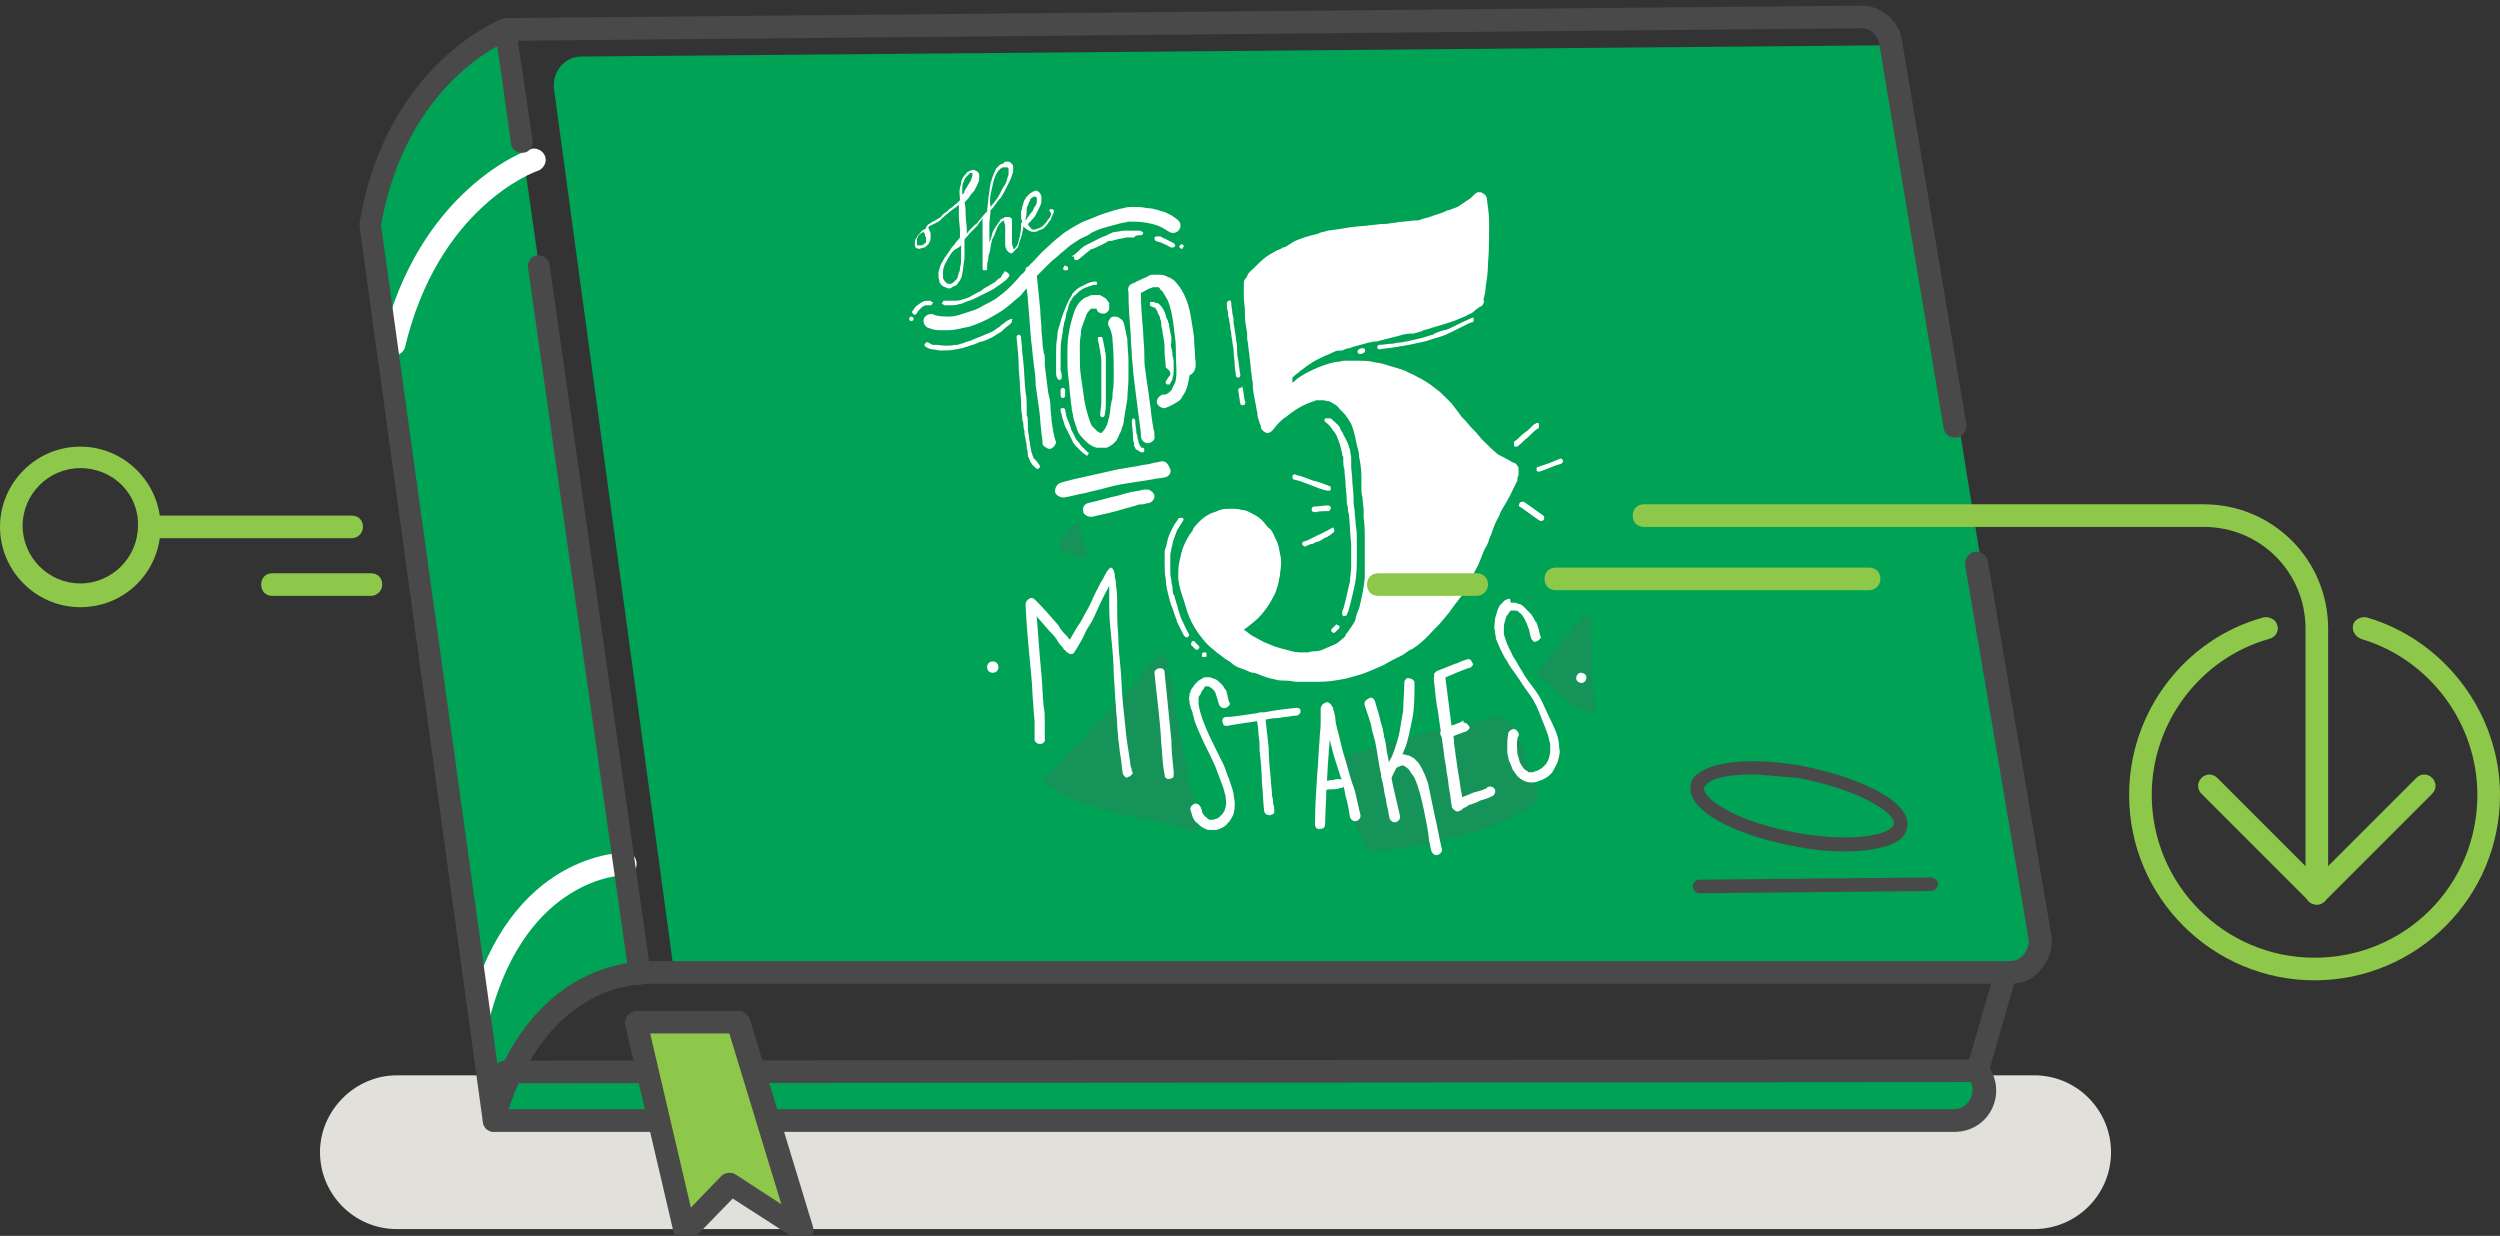 <?xml version="1.0" encoding="utf-8"?>
<!-- Generator: Adobe Illustrator 22.1.0, SVG Export Plug-In . SVG Version: 6.00 Build 0)  -->
<!DOCTYPE svg PUBLIC "-//W3C//DTD SVG 1.1//EN" "http://www.w3.org/Graphics/SVG/1.1/DTD/svg11.dtd">
<svg version="1.1" id="Layer_1" xmlns="http://www.w3.org/2000/svg" xmlns:xlink="http://www.w3.org/1999/xlink" x="0px" y="0px"
	 viewBox="0 0 221.1 109.3" enable-background="new 0 0 221.1 109.3" xml:space="preserve">
<rect x="0" y="0" width="221.1" height="109.3" fill="#333333" stroke="none"/>
<title>icon-download</title>
<g>
	<path fill="#00A255" d="M44.7,2.7c0,0-9.7,3.8-11.9,17.2l11,79.3C47.2,86,56.6,86,56.6,86"/>
	<path fill="#E2E0DA" d="M35.1,95.1h31.4h102.3h11.1c3.8,0,6.8,3.1,6.8,6.8c0,3.8-3.1,6.8-6.8,6.8h-25.4H52.3H35.1
		c-3.8,0-6.8-3.1-6.8-6.8C28.3,98.2,31.4,95.1,35.1,95.1z"/>
	<path fill="#00A255" d="M167.8,4L51.4,5c-1.5,0-2.6,1.4-2.4,2.9l10.6,78h118.5c1.5,0,2.7-1.4,2.5-2.9L167.8,4z"/>
	<path fill="#00A255" d="M44.7,94.8l130.2-0.1l0.4,0.4c1.3,1.6,0.2,3.9-1.8,3.9H43.7"/>
	<path fill="#494949" d="M172.9,100.1H43.7c-0.6,0-1-0.4-1-1s0.4-1,1-1h129.1c0.7,0,1.2-0.4,1.5-1c0.2-0.5,0.2-1,0-1.4L44.7,95.8h0
		c-0.6,0-1-0.4-1-1c0-0.6,0.4-1,1-1l130.2-0.1h0c0.3,0,0.6,0.1,0.8,0.4c0.9,1.1,1.1,2.6,0.5,3.9C175.6,99.3,174.3,100.1,172.9,100.1
		z"/>
	<path fill="#494949" d="M174.9,95.8c-0.1,0-0.2,0-0.3,0c-0.5-0.1-0.8-0.7-0.7-1.2l2.5-8.7c0.2-0.5,0.7-0.8,1.2-0.7
		c0.5,0.1,0.8,0.7,0.7,1.2l-2.5,8.7C175.7,95.5,175.3,95.8,174.9,95.8z"/>
	<path fill="#FFFFFF" d="M42.5,90.4c-0.1,0-0.2,0-0.3,0c-0.5-0.1-0.9-0.7-0.7-1.2c3.6-13.7,13.4-13.8,13.8-13.8c0.6,0,1,0.4,1,1
		s-0.4,1-1,1c-0.3,0-8.6,0.2-11.9,12.3C43.3,90.1,42.9,90.4,42.5,90.4z"/>
	<path fill="#FFFFFF" d="M34.7,31.5c-0.1,0-0.2,0-0.2,0c-0.5-0.1-0.9-0.7-0.7-1.2c3.2-13.5,12.7-17,13.1-17.1
		c0.5-0.2,1.1,0.1,1.3,0.6c0.2,0.5-0.1,1.1-0.6,1.3c-0.4,0.1-8.9,3.3-11.8,15.7C35.6,31.2,35.2,31.5,34.7,31.5z"/>
	<path fill="#494949" d="M177.7,87H56.6c-0.5,0-0.9-0.4-1-0.9l-8.9-62.4c-0.1-0.5,0.3-1.1,0.8-1.1c0.5-0.1,1.1,0.3,1.1,0.8L57.4,85
		h120.3c0.5,0,1-0.2,1.3-0.6c0.3-0.4,0.5-0.9,0.4-1.4l-5.6-33c-0.1-0.5,0.3-1.1,0.8-1.2c0.6-0.1,1.1,0.3,1.2,0.8l5.6,33
		c0.2,1.1-0.1,2.2-0.8,3C179.9,86.6,178.9,87,177.7,87z"/>
	<path fill="#494949" d="M172.9,38.7c-0.5,0-0.9-0.3-1-0.8l-5.7-34c-0.1-0.8-0.8-1.4-1.6-1.4c0,0,0,0,0,0L45.8,3.6l1.3,8.8
		c0.1,0.5-0.3,1.1-0.8,1.1c-0.5,0.1-1.1-0.3-1.1-0.8l-1.4-9.9c0-0.3,0-0.6,0.2-0.8c0.2-0.2,0.5-0.3,0.7-0.4l119.8-1.1c0,0,0,0,0.1,0
		c1.8,0,3.3,1.3,3.6,3l5.7,34c0.1,0.5-0.3,1.1-0.8,1.2C173,38.7,172.9,38.7,172.9,38.7z"/>
	<path fill="#494949" d="M43.7,100.1C43.7,100.1,43.7,100.1,43.7,100.1c-0.5,0-0.9-0.4-1-0.9L31.8,20c0-0.1,0-0.2,0-0.3
		c2.3-13.8,12.1-17.8,12.5-18c0.5-0.2,1.1,0,1.3,0.6c0.2,0.5,0,1.1-0.6,1.3l0,0c-0.4,0.1-9.1,3.8-11.3,16.3l10.4,75
		c4.3-9.7,12-9.8,12.4-9.8c0.6,0,1,0.4,1,1s-0.4,1-1,1c-0.3,0-8.6,0.2-11.9,12.3C44.6,99.8,44.2,100.1,43.7,100.1z"/>
	<path fill="#494949" d="M150.3,79c-0.3,0-0.6-0.3-0.6-0.6c0-0.3,0.3-0.6,0.6-0.6l20.5-0.2c0,0,0,0,0,0c0.3,0,0.6,0.3,0.6,0.6
		c0,0.3-0.3,0.6-0.6,0.6L150.3,79C150.3,79,150.3,79,150.3,79z"/>
	<polygon fill="#8EC84A" points="56.3,90.4 65.3,90.4 70.8,108.8 64.5,104.8 60.6,108.8 	"/>
	<path fill="#494949" d="M60.6,109.8c-0.1,0-0.2,0-0.3,0c-0.4-0.1-0.6-0.4-0.7-0.7l-4.3-18.4c-0.1-0.3,0-0.6,0.2-0.9
		c0.2-0.2,0.5-0.4,0.8-0.4h9c0.4,0,0.8,0.3,1,0.7l5.6,18.4c0.1,0.4,0,0.8-0.4,1.1c-0.3,0.3-0.8,0.3-1.1,0l-5.6-3.6l-3.4,3.5
		C61.1,109.7,60.9,109.8,60.6,109.8z M57.5,91.4l3.6,15.4l2.7-2.8c0.3-0.3,0.9-0.4,1.3-0.1l4,2.6l-4.6-15.1H57.5z"/>
	<path fill="#8EC84A" d="M7.1,53.7c-3.9,0-7.1-3.2-7.1-7.1s3.2-7.1,7.1-7.1s7.1,3.2,7.1,7.1S11.1,53.7,7.1,53.7z M7.1,41.4
		c-2.8,0-5.1,2.3-5.1,5.1c0,2.8,2.3,5.1,5.1,5.1s5.1-2.3,5.1-5.1C12.3,43.7,10,41.4,7.1,41.4z"/>
	<path fill="#8EC84A" d="M31.1,47.6H13.3c-0.6,0-1-0.4-1-1s0.4-1,1-1h17.8c0.6,0,1,0.4,1,1S31.6,47.6,31.1,47.6z"/>
	<path fill="#8EC84A" d="M32.8,52.7h-8.7c-0.6,0-1-0.4-1-1s0.4-1,1-1h8.7c0.6,0,1,0.4,1,1S33.3,52.7,32.8,52.7z"/>
	<path fill="#494949" d="M163.2,75.3c-1.3,0-2.7-0.1-4.2-0.4c-4.6-0.8-9.5-2.8-9.5-5.2c0-0.4,0.1-0.9,0.7-1.3c1.4-1.1,4.9-1.4,9-0.7
		c4.7,0.9,9.5,2.9,9.5,5.2c0,0.3-0.1,0.8-0.6,1.3C167.2,74.9,165.4,75.3,163.2,75.3z M154.9,68.5c-2,0-3.4,0.3-3.9,0.8
		c-0.2,0.2-0.3,0.3-0.3,0.4c0,1.1,3.2,3.1,8.5,4c4.1,0.7,7.2,0.3,8.1-0.5c0.2-0.2,0.2-0.3,0.2-0.4c0-1-3.2-3-8.5-4
		C157.5,68.7,156.1,68.5,154.9,68.5z"/>
	<path opacity="0.23" fill="#606060" d="M102.8,57.8c-0.1,0-0.3,0.1-0.3,0.2c-0.1,0.1-0.3,0.3-0.4,0.4l0,0c-0.2,0.2-0.3,0.4-0.5,0.5
		c-0.2,0.2-0.4,0.4-0.6,0.7l-0.2,0.3c-0.3,0.4-0.6,0.7-0.9,1c-0.3,0.3-0.5,0.6-0.8,0.9l-0.1,0.1c-0.4,0.4-0.8,0.8-1.2,1.3
		c-0.2,0.2-0.4,0.5-0.7,0.7c-0.2,0.2-0.5,0.5-0.7,0.7l-0.2,0.3c-0.2,0.2-0.4,0.5-0.7,0.7l-0.2,0.2L95,66c-0.2,0.2-0.4,0.4-0.5,0.6
		c-0.4,0.4-0.8,0.8-1.2,1.3c-0.3,0.3-0.6,0.6-0.9,0.9c-0.1,0.1-0.1,0.2,0,0.3c0,0,0.1,0.1,0.2,0.1c0,0.1,0,0.2,0.1,0.2
		c0.1,0,0.1,0.1,0.2,0.1c0,0,0.1,0,0.1,0.1c0.1,0.1,0.2,0.1,0.2,0.2c0.2,0.1,0.4,0.2,0.5,0.3c0.2,0.1,0.4,0.2,0.5,0.3
		c0.2,0.1,0.4,0.2,0.6,0.3c0.7,0.3,1.5,0.5,2.3,0.7l0.2,0.1l0.3,0.1c0.3,0.1,0.6,0.2,0.9,0.3l0.2,0c0.2,0,0.3,0.1,0.5,0.1l0.4,0.1
		l0.3,0.1c0.3,0.1,0.7,0.2,1,0.2l0.2,0c0.3,0.1,0.7,0.2,1,0.2l0.3,0.1l0.1,0c0.2,0,0.4,0.1,0.5,0.1l0.4,0.1c0.1,0,0.1,0,0.2,0.1
		l0.1,0c0.2,0.1,0.4,0.1,0.6,0.2l0.1,0c0.1,0,0.2,0.1,0.2,0.1l0.1,0l0.1,0c0.2,0.1,0.4,0.1,0.6,0.2c0.1,0,0.1,0,0.2,0c0,0,0,0,0,0
		c0.1,0,0.1,0,0.2-0.1c0,0,0.1-0.1,0.1-0.1c0,0,0-0.1,0-0.1c0-0.1,0-0.2,0-0.2c0-0.1,0-0.2,0-0.3c0-0.2-0.1-0.3-0.1-0.5l0-0.2
		c-0.1-0.5-0.2-0.9-0.3-1.3c-0.1-0.5-0.2-0.9-0.3-1.4c-0.1-0.3-0.2-0.7-0.2-1l0-0.2c-0.1-0.5-0.2-0.9-0.3-1.4c0-0.1,0-0.2-0.1-0.4
		l0-0.2l0-0.2c0-0.1-0.1-0.3-0.1-0.4c-0.2-0.9-0.3-1.9-0.5-2.8c-0.1-0.8-0.3-1.6-0.4-2.5l-0.1-0.4c-0.1-0.3-0.1-0.6-0.2-0.9l0-0.1
		c0-0.2-0.1-0.4-0.1-0.5c0-0.1,0-0.3-0.1-0.4c0-0.1,0-0.1-0.1-0.2C103,57.9,103,57.8,102.8,57.8C102.9,57.8,102.9,57.8,102.8,57.8
		L102.8,57.8L102.8,57.8z"/>
	<path opacity="0.23" fill="#606060" d="M132.7,63.4C132.7,63.4,132.7,63.4,132.7,63.4c-0.1,0-0.2,0-0.3,0l-0.1,0
		c-0.5,0.1-0.9,0.2-1.3,0.3c-0.4,0.1-0.8,0.2-1.4,0.3c-0.2,0.1-0.4,0.1-0.6,0.2c-0.2,0-0.3,0.1-0.5,0.1c-0.5,0.1-0.9,0.2-1.4,0.3
		l-0.2,0c-0.1,0-0.3,0.1-0.4,0.1l-0.4,0.1l-0.4,0.1l-0.1,0c-0.1,0-0.2,0.1-0.3,0.1l-0.4,0.1l-0.4,0.1l-0.3,0.1
		c-0.3,0.1-0.5,0.1-0.8,0.2l-1.7,0.5l-0.1,0c-0.1,0-0.2,0-0.2,0.1l-0.6,0.2l-0.4,0.1l-0.5,0.2l-0.2,0.1c-0.1,0-0.2,0.1-0.4,0.1
		c-0.1,0-0.3,0.1-0.4,0.1l-0.2,0.1c-0.1,0-0.2,0.1-0.1,0.2c0,0,0,0,0,0c0,0-0.1,0-0.1,0c0,0,0,0-0.1,0c-0.1,0-0.2,0.1-0.2,0.2
		c0,0.1,0,0.2,0.1,0.2c0,0.2,0.1,0.4,0.1,0.6l0,0c0,0.2,0.1,0.4,0.2,0.6l0,0c0.1,0.4,0.3,0.8,0.4,1.2l0,0.1l0,0.1
		c0,0.2,0.1,0.4,0.1,0.6c0,0.2,0.1,0.4,0.1,0.6c0,0.1,0.1,0.2,0.1,0.3c0,0.1,0.1,0.2,0.1,0.3l0,0c0.1,0.2,0.1,0.3,0.2,0.5l0.1,0.1
		l0.1,0.2c0.1,0.1,0.1,0.3,0.2,0.4c0.1,0.2,0.2,0.4,0.3,0.6l0,0.1c0,0.1,0,0.1,0.1,0.2c0.1,0.2,0.2,0.4,0.3,0.6
		c0.1,0.2,0.2,0.3,0.4,0.4c0.1,0.1,0.2,0.1,0.3,0.1c0.1,0,0.1,0,0.2,0c0.1,0,0.1,0,0.1,0c0.1,0,0.1,0,0.2,0c0.1,0,0.2,0,0.3,0
		c0.2,0,0.4,0,0.6,0c0.2,0,0.4,0,0.6-0.1l0.2,0l0.4-0.1c0.2,0,0.4-0.1,0.6-0.1c0.3,0,0.5-0.1,0.8-0.1c0.2,0,0.4-0.1,0.6-0.1l0.1,0
		c0.2,0,0.4-0.1,0.6-0.1c0.3-0.1,0.5-0.1,0.6-0.2c0.2-0.1,0.4-0.1,0.6-0.2c0.2-0.1,0.5-0.1,0.7-0.2c0.2,0,0.3-0.1,0.5-0.1l0.1,0
		c0.4-0.1,0.8-0.2,1.2-0.3c0.5-0.1,0.9-0.3,1.3-0.4c0.4-0.1,0.8-0.3,1.1-0.5l0,0c0.4-0.2,0.7-0.3,1-0.5l0.1-0.1l0.2-0.1
		c0.1-0.1,0.3-0.1,0.4-0.2c0.2-0.1,0.4-0.2,0.6-0.3c0.2-0.1,0.5-0.3,0.6-0.5c0.1-0.1,0.2-0.2,0.3-0.3c0-0.1,0-0.2,0-0.2
		c0,0,0-0.1,0-0.1c0-0.2-0.1-0.4-0.1-0.7c0-0.2-0.1-0.4-0.2-0.6c-0.1-0.2-0.1-0.4-0.2-0.6c-0.2-0.4-0.3-0.8-0.5-1.2L135,67l-0.1-0.3
		l0-0.1c-0.1-0.2-0.1-0.4-0.2-0.5c0-0.1-0.1-0.2-0.2-0.4c0-0.1-0.1-0.1-0.1-0.2l0-0.1c-0.1-0.2-0.2-0.4-0.3-0.6l0,0
		c0-0.1-0.1-0.1-0.1-0.2l-0.1-0.1c-0.1-0.3-0.3-0.5-0.4-0.6c-0.1-0.1-0.2-0.2-0.4-0.3c-0.1,0-0.1-0.1-0.2-0.1
		C132.8,63.4,132.8,63.4,132.7,63.4L132.7,63.4L132.7,63.4z"/>
	<path opacity="0.23" fill="#606060" d="M140.3,54.4c0,0-0.1,0-0.1,0c-0.1,0-0.1,0.1-0.2,0.1l0,0c-0.1,0.1-0.1,0.1-0.2,0.2l0,0
		c-0.3,0.3-0.6,0.7-0.9,1.1c-0.3,0.3-0.5,0.7-0.8,1l-0.1,0.1c-0.7,0.9-1.3,1.6-1.9,2.4l0,0c0,0-0.1,0-0.1,0c-0.1,0.1-0.1,0.2,0,0.3
		c0.1,0.1,0.1,0.2,0.2,0.3l0.1,0.1l0.1,0.1c0.1,0.1,0.3,0.3,0.5,0.4c0.1,0.1,0.1,0.1,0.2,0.2c0.1,0.1,0.2,0.2,0.3,0.2
		c0.1,0.1,0.3,0.2,0.4,0.4l0.1,0.1c0.1,0.1,0.1,0.1,0.2,0.2l0.1,0.1c0,0,0.1,0,0.1,0.1l0,0l0,0c0,0,0.1,0,0.1,0.1l0.2,0.1l0.2,0.1
		c0,0,0,0,0.1,0l0,0l0.1,0.1l0.1,0.1c0.1,0.1,0.2,0.1,0.3,0.2c0.1,0.1,0.3,0.2,0.4,0.2c0.1,0.1,0.3,0.1,0.4,0.2
		c0.1,0,0.3,0.1,0.5,0.1c0,0,0,0,0,0c0.1,0,0.2,0,0.2-0.1c0.1,0,0.1-0.1,0.1-0.2c0-0.1,0-0.2,0-0.3l0-0.1c0-0.5,0-1-0.1-1.5
		c0-0.4,0-0.8-0.1-1.1c0-0.1,0-0.3,0-0.4l0-0.3c0-0.2,0-0.3,0-0.5l0-0.2c0-0.2,0-0.3,0-0.5l0-0.2c0-0.2,0-0.3,0-0.5l0-0.2
		c0-0.4-0.1-0.7-0.1-1.1l0-0.2c0-0.1,0-0.2,0-0.3l0-0.1c0-0.1,0-0.2,0-0.3l0-0.2c0-0.1,0-0.3-0.2-0.4
		C140.4,54.5,140.4,54.4,140.3,54.4L140.3,54.4L140.3,54.4z"/>
	<path opacity="0.23" fill="#606060" d="M95,46.4c0,0-0.1,0-0.1,0c-0.1,0-0.1,0.1-0.1,0.1c0,0-0.1,0.1-0.1,0.1
		c-0.1,0.1-0.1,0.2-0.2,0.2c-0.1,0.2-0.2,0.3-0.3,0.5c-0.1,0.1-0.1,0.2-0.2,0.3c-0.1,0.2-0.2,0.4-0.3,0.6c0,0.1-0.1,0.1,0,0.2
		c0,0.1,0,0.1,0.1,0.1c0,0,0,0,0,0c0,0,0,0.1,0,0.2c0,0,0.1,0.1,0.1,0.1l0.1,0c0.1,0,0.2,0.1,0.4,0.1l0.1,0c0.1,0,0.2,0.1,0.3,0.1
		c0.3,0.1,0.6,0.2,0.9,0.3c0,0,0,0,0.1,0c0,0,0,0,0,0c0,0,0.1,0,0.1,0c0.1,0,0.1-0.1,0.2-0.2c0-0.1,0-0.2,0-0.2c0-0.1,0-0.1,0-0.2
		l0,0l0-0.1c0-0.1,0-0.1-0.1-0.2c-0.1-0.2-0.1-0.4-0.2-0.7l-0.1-0.2c0-0.2-0.1-0.3-0.1-0.5c0-0.1-0.1-0.2-0.1-0.3
		c0-0.1-0.1-0.3-0.2-0.4c0,0,0,0-0.1-0.1l0,0C95.2,46.4,95.1,46.4,95,46.4C95.1,46.4,95.1,46.4,95,46.4L95,46.4L95,46.4z"/>
	<path fill="#FFFFFF" d="M87.3,59c0,0.3,0.2,0.5,0.5,0.5c0.3,0,0.5-0.2,0.5-0.5c0-0.3-0.2-0.5-0.5-0.5C87.5,58.5,87.3,58.7,87.3,59
		L87.3,59L87.3,59z"/>
	<path fill="#FFFFFF" d="M90.7,53.5c0.1,2.1,0.3,4.1,0.5,6.2c0.1,0.9,0.1,1.9,0.2,2.8c0,0.5,0.1,1,0.1,1.4c0,0.5,0,0.9,0,1.4
		c0,0,0,0.1,0,0.1c0,0.2,0.2,0.4,0.5,0.4c0.2,0,0.5-0.2,0.4-0.5c0-0.4,0-0.9,0-1.4c0-0.5,0-1-0.1-1.4c-0.1-1-0.1-1.9-0.2-2.9
		c-0.2-2-0.3-4-0.5-6c0-0.1,0-0.2,0-0.3c0-0.2-0.2-0.5-0.5-0.4c0,0,0,0,0,0C90.9,53,90.7,53.2,90.7,53.5L90.7,53.5L90.7,53.5z"/>
	<path fill="#FFFFFF" d="M90.9,53.1c-0.2,0.2-0.2,0.5,0,0.6c0.7,0.7,1.3,1.4,1.9,2.1c0.3,0.3,0.6,0.6,0.8,1c0.1,0.2,0.3,0.3,0.4,0.5
		c0.1,0.1,0.1,0.2,0.2,0.2c0.1,0.1,0.1,0.2,0.2,0.2c0.2,0.2,0.5,0.2,0.6,0c0.1-0.1,0.1-0.2,0.1-0.3c0-0.1,0-0.2-0.1-0.3
		C95.1,57.1,95.1,57,95,57c-0.1-0.1-0.1-0.2-0.2-0.2c-0.1-0.2-0.3-0.3-0.4-0.5c-0.3-0.3-0.6-0.6-0.8-1c-0.6-0.7-1.3-1.5-2-2.2
		C91.5,53,91.4,53,91.2,53C91.1,53,91,53.1,90.9,53.1L90.9,53.1L90.9,53.1z"/>
	<path fill="#FFFFFF" d="M98.1,50.3c-0.2,0.2-0.3,0.4-0.4,0.6c-0.1,0.2-0.2,0.4-0.4,0.7c-0.2,0.4-0.4,0.8-0.6,1.2
		c-0.2,0.5-0.4,0.9-0.7,1.4c-0.2,0.4-0.4,0.8-0.7,1.2c-0.3,0.5-0.6,1-0.9,1.6c-0.1,0.2,0,0.5,0.2,0.6c0.2,0.1,0.5,0,0.6-0.2
		c0.3-0.5,0.6-1,0.8-1.5c0.2-0.4,0.5-0.8,0.7-1.2c0.4-0.9,0.8-1.8,1.3-2.7c0-0.1,0.1-0.1,0.1-0.2c0,0.1,0,0.3,0,0.4c0,0.5,0,1,0,1.5
		c0,1,0.1,1.9,0.2,2.9c0.1,1,0.2,2.1,0.2,3.1c0.1,1,0.1,2,0.2,2.9c0,0.5,0.1,0.9,0.1,1.4c0,0.5,0.1,0.9,0.1,1.4
		c0.1,0.5,0.1,1,0.2,1.5c0.1,0.5,0.1,1,0.2,1.5c0,0.1,0.1,0.2,0.2,0.3c0.1,0.1,0.2,0.1,0.3,0c0.1,0,0.2-0.1,0.3-0.2
		c0.1-0.1,0.1-0.2,0-0.3c0-0.1,0-0.2-0.1-0.4c-0.1-0.9-0.3-1.9-0.4-2.8c-0.1-1-0.2-1.9-0.3-2.9c-0.1-1-0.1-2-0.2-3
		c-0.1-1-0.2-2-0.2-2.9c-0.1-1-0.1-1.9-0.1-2.9c0-0.5,0-1-0.1-1.5c0-0.2,0-0.5-0.1-0.7c0-0.2,0-0.4-0.1-0.6c0-0.1-0.1-0.2-0.1-0.2
		c-0.1-0.1-0.1-0.1-0.2-0.1c0,0-0.1,0-0.1,0C98.3,50.2,98.2,50.2,98.1,50.3L98.1,50.3L98.1,50.3z"/>
	<path fill="#FFFFFF" d="M102.1,59.5c0.2,2.1,0.5,4.1,0.6,6.2c0.1,0.9,0.1,1.9,0.3,2.8c0,0.1,0,0.2,0.1,0.3c0.1,0.1,0.2,0.1,0.3,0.1
		c0.1,0,0.2-0.1,0.3-0.1c0.1-0.1,0.1-0.1,0.1-0.2c0-0.1,0-0.2,0-0.2c0-0.1,0-0.2,0-0.2c-0.1-0.9-0.2-1.8-0.2-2.7c-0.1-1-0.2-2-0.3-3
		c-0.1-1-0.2-2-0.3-3c0-0.1,0-0.2-0.1-0.3c-0.1-0.1-0.2-0.1-0.3-0.1c0,0,0,0,0,0C102.3,59.1,102.1,59.3,102.1,59.5L102.1,59.5
		L102.1,59.5z M103.8,68.2C103.8,68.2,103.8,68.2,103.8,68.2C103.8,68.2,103.8,68.2,103.8,68.2L103.8,68.2L103.8,68.2z"/>
	<path fill="#FFFFFF" d="M106.5,59.9c-0.2,0.1-0.3,0.2-0.5,0.3c-0.1,0.1-0.2,0.2-0.3,0.3c-0.1,0.1-0.2,0.3-0.3,0.4
		c-0.1,0.1-0.1,0.3-0.2,0.5c0,0.2-0.1,0.4,0,0.6c0,0.2,0,0.3,0.1,0.5c0,0.1,0,0.2,0.1,0.3c0,0.1,0.1,0.2,0.1,0.4
		c0.1,0.2,0.1,0.5,0.2,0.7c0.2,0.5,0.4,1,0.6,1.4c0.3,0.7,0.7,1.4,1,2.1c0.1,0.2,0.2,0.4,0.3,0.7c0.1,0.3,0.2,0.5,0.3,0.8
		c0.1,0.3,0.2,0.5,0.3,0.8c0,0.1,0.1,0.3,0.1,0.4c0,0.1,0.1,0.2,0.1,0.4c0,0.3,0.1,0.5,0,0.8c0,0.1-0.1,0.3-0.1,0.4
		c-0.1,0.1-0.1,0.2-0.2,0.3c-0.1,0.1-0.2,0.2-0.3,0.3c-0.1,0-0.1,0.1-0.2,0.1c-0.1,0-0.2,0.1-0.3,0.1c-0.1,0-0.1,0-0.2,0
		c0,0-0.1,0-0.1,0c-0.1,0-0.2-0.1-0.3-0.2c-0.1-0.1-0.2-0.1-0.2-0.2c-0.1-0.1-0.2-0.2-0.2-0.4c0-0.1-0.1-0.2-0.1-0.3
		c-0.1-0.2-0.3-0.4-0.6-0.3c-0.2,0.1-0.4,0.3-0.3,0.6c0.1,0.2,0.1,0.4,0.2,0.6c0.1,0.2,0.2,0.4,0.4,0.5c0.2,0.2,0.4,0.4,0.7,0.5
		c0.1,0.1,0.3,0.1,0.4,0.1c0.2,0,0.3,0,0.5,0c0.2,0,0.4-0.1,0.6-0.2c0.2-0.1,0.3-0.2,0.4-0.3c0.1-0.1,0.1-0.2,0.2-0.2
		c0.1-0.2,0.2-0.3,0.3-0.5c0.2-0.4,0.2-0.8,0.2-1.2c0-0.3-0.1-0.5-0.1-0.8c-0.1-0.5-0.3-0.9-0.4-1.3c-0.2-0.4-0.3-0.9-0.5-1.3
		c-0.2-0.4-0.4-0.8-0.6-1.2c-0.4-0.8-0.8-1.6-1.1-2.4c-0.2-0.5-0.4-1.1-0.5-1.7c0-0.2,0-0.3,0-0.5c0-0.1,0-0.2,0.1-0.3
		c0.1-0.1,0.1-0.2,0.2-0.4c0.1-0.1,0.2-0.2,0.2-0.3c0,0,0.1-0.1,0.1-0.1c0,0,0.1,0,0.1,0c0,0,0.1,0,0.1,0c0,0,0.1,0,0.1,0
		c0.1,0.1,0.2,0.1,0.3,0.2c0.1,0.1,0.1,0.1,0.2,0.2c0,0.1,0.1,0.1,0.1,0.2c0.1,0.3,0.2,0.6,0.3,1c0.1,0.2,0.3,0.4,0.6,0.3
		c0.1,0,0.2-0.1,0.3-0.2c0.1-0.1,0.1-0.2,0-0.3c-0.1-0.3-0.1-0.5-0.2-0.8c0-0.2-0.1-0.3-0.2-0.4c-0.1-0.3-0.4-0.5-0.6-0.7
		c-0.1-0.1-0.2-0.1-0.4-0.2c-0.1,0-0.2-0.1-0.3-0.1c-0.1,0-0.2,0-0.3,0c0,0-0.1,0-0.1,0C106.8,59.9,106.6,59.9,106.5,59.9
		L106.5,59.9L106.5,59.9z M106.6,63.9C106.7,63.9,106.7,63.9,106.6,63.9C106.7,63.9,106.6,63.9,106.6,63.9L106.6,63.9L106.6,63.9z"
		/>
	<path fill="#FFFFFF" d="M114.7,62.6c-1,0.1-1.9,0.2-2.9,0.4c-1,0.1-2,0.3-3,0.4c-0.1,0-0.2,0-0.3,0c-0.1,0-0.2,0-0.3,0.1
		c-0.1,0.1-0.1,0.2-0.1,0.3c0,0.1,0.1,0.2,0.1,0.3c0.1,0.1,0.2,0.1,0.3,0.1c1-0.2,2.1-0.3,3.1-0.5c0.5-0.1,1-0.2,1.5-0.2
		c0.4-0.1,0.9-0.1,1.3-0.2c0.1,0,0.1,0,0.2,0c0.2,0,0.5-0.2,0.4-0.5C115.1,62.8,114.9,62.6,114.7,62.6
		C114.7,62.6,114.7,62.6,114.7,62.6L114.7,62.6L114.7,62.6z"/>
	<path fill="#FFFFFF" d="M111.2,63.1c-0.1,0.1-0.1,0.2-0.1,0.3c0.1,0.5,0.2,1.1,0.2,1.6c0.1,0.5,0.1,1,0.1,1.4
		c0.1,0.9,0.2,1.9,0.2,2.8c0.1,0.8,0.1,1.7,0.2,2.5c0,0.2,0.2,0.4,0.5,0.4c0.1,0,0.2-0.1,0.3-0.1c0.1-0.1,0.1-0.2,0.1-0.3
		c0-0.2,0-0.4-0.1-0.6c0-0.2,0-0.4-0.1-0.7c0-0.5-0.1-1-0.1-1.4c-0.1-1-0.2-1.9-0.2-2.9c-0.1-0.9-0.2-1.8-0.3-2.7
		c0-0.1,0-0.2-0.1-0.3c-0.1-0.1-0.2-0.1-0.3-0.1c0,0,0,0,0,0C111.4,63,111.3,63,111.2,63.1L111.2,63.1L111.2,63.1z"/>
	<path fill="#FFFFFF" d="M116.9,62.4c0,0.1-0.1,0.1-0.1,0.2c0,0.1,0,0.1,0,0.2c0,0,0,0.1,0,0.1c0,0.1,0,0.2,0,0.4c0,0.2,0,0.5,0,0.7
		c0,0.5-0.1,1-0.1,1.5c-0.1,1-0.1,1.9-0.2,2.9c-0.1,1.5-0.2,3-0.2,4.5c0,0.3,0.2,0.5,0.5,0.4c0.3,0,0.4-0.2,0.4-0.5c0-1,0.1-2,0.1-3
		c0.1-1,0.1-2,0.2-3c0-0.5,0.1-0.9,0.1-1.4c0,0.1,0.1,0.3,0.1,0.4c0.2,0.9,0.5,1.8,0.8,2.7c0.2,0.6,0.4,1.2,0.5,1.9
		c0.2,0.6,0.3,1.3,0.4,1.9c0.1,0.2,0.3,0.4,0.6,0.3c0.2-0.1,0.4-0.3,0.3-0.6c-0.1-0.4-0.2-0.9-0.3-1.3c-0.1-0.5-0.2-0.9-0.4-1.4
		c-0.3-0.9-0.5-1.8-0.8-2.7c-0.2-0.7-0.3-1.3-0.5-2c-0.1-0.4-0.2-0.7-0.2-1.1c0-0.2-0.1-0.3-0.1-0.5c0-0.1-0.1-0.2-0.1-0.3
		c0-0.1,0-0.2-0.1-0.2c0-0.1-0.1-0.2-0.2-0.3c-0.1-0.1-0.2-0.1-0.3-0.1c0,0,0,0,0,0C117.1,62.2,116.9,62.3,116.9,62.4L116.9,62.4
		L116.9,62.4z"/>
	<path fill="#FFFFFF" d="M118.5,68.9c-0.1,0-0.1,0-0.2,0c-0.2,0-0.4,0.1-0.6,0.1c-0.2,0-0.4,0.1-0.7,0.1c-0.2,0-0.4,0.3-0.3,0.5
		c0,0.1,0.1,0.2,0.2,0.3c0.1,0.1,0.2,0.1,0.3,0c0.2-0.1,0.5-0.1,0.7-0.1c0.2,0,0.4,0,0.6-0.1c0.1,0,0.2,0,0.3-0.1
		c0.1-0.1,0.1-0.2,0.1-0.3c0-0.2-0.2-0.4-0.5-0.4C118.5,68.9,118.5,68.9,118.5,68.9L118.5,68.9L118.5,68.9z"/>
	<path fill="#FFFFFF" d="M121,61.8c-0.2,0.1-0.4,0.3-0.3,0.6c0.1,0.3,0.2,0.6,0.3,0.9c0.1,0.2,0.1,0.4,0.2,0.6
		c0.1,0.3,0.1,0.6,0.2,0.9c0.1,0.2,0.1,0.5,0.2,0.7c0.2,0.9,0.3,1.9,0.5,2.8c0.1,0.3,0.1,0.7,0.2,1c0.1,0.4,0.1,0.7,0.2,1.1
		c0.1,0.3,0.1,0.7,0.2,1c0.1,0.3,0.1,0.7,0.2,1c0.1,0.2,0.3,0.4,0.6,0.3c0.2-0.1,0.4-0.3,0.3-0.6c-0.1-0.4-0.2-0.9-0.3-1.3
		c-0.1-0.4-0.2-0.9-0.3-1.3c-0.2-0.9-0.3-1.9-0.5-2.8c-0.1-0.4-0.1-0.8-0.2-1.2c0-0.1-0.1-0.3-0.1-0.4c0-0.2-0.1-0.4-0.1-0.6
		c-0.1-0.3-0.2-0.7-0.3-1.1c-0.1-0.5-0.3-0.9-0.4-1.4c-0.1-0.2-0.2-0.3-0.4-0.3C121,61.8,121,61.8,121,61.8L121,61.8L121,61.8z"/>
	<path fill="#FFFFFF" d="M124.3,60.1c-0.1,0.1-0.1,0.2-0.1,0.3c0,0.8-0.1,1.6-0.1,2.4c-0.1,0.6-0.2,1.2-0.3,1.8
		c-0.1,0.6-0.3,1.2-0.5,1.8c0,0,0,0,0,0c-0.1,0.2-0.1,0.3-0.2,0.5c-0.1,0.2-0.2,0.4-0.3,0.6c-0.1,0.2-0.2,0.3-0.3,0.5
		c-0.1,0.2-0.2,0.3-0.3,0.5c-0.1,0.2,0,0.5,0.2,0.6c0.2,0.1,0.5,0,0.6-0.2c0.1-0.2,0.2-0.4,0.3-0.6c0.1-0.2,0.2-0.4,0.3-0.6
		c0.2-0.4,0.4-0.9,0.6-1.4c0.2-0.4,0.3-0.9,0.4-1.3c0.1-0.5,0.2-0.9,0.3-1.4c0.2-1,0.2-2.1,0.2-3.2c0-0.2-0.2-0.4-0.5-0.4
		c0,0,0,0,0,0C124.5,59.9,124.4,60,124.3,60.1L124.3,60.1L124.3,60.1z M123.3,66.2C123.3,66.2,123.3,66.3,123.3,66.2
		C123.3,66.3,123.3,66.2,123.3,66.2L123.3,66.2L123.3,66.2z"/>
	<path fill="#FFFFFF" d="M123.8,66.8c-0.1,0-0.2,0-0.3,0.1c-0.2,0.1-0.3,0.1-0.4,0.2c-0.2,0.1-0.3,0.4-0.2,0.6
		c0.1,0.2,0.4,0.3,0.6,0.2c0.1,0,0.1-0.1,0.2-0.1c0.1,0,0.2-0.1,0.3-0.1c0,0,0,0,0,0c0,0,0,0,0.1,0c0.1,0,0.1,0.1,0.2,0.1
		c0.1,0.1,0.3,0.2,0.4,0.4c0.1,0.2,0.3,0.4,0.4,0.6c0.4,0.9,0.6,1.8,0.8,2.7c0.2,1,0.4,1.9,0.5,2.9c0.1,0.3,0.1,0.6,0.2,0.9
		c0.1,0.2,0.3,0.4,0.6,0.3c0.2-0.1,0.4-0.3,0.3-0.6c-0.1-0.4-0.2-0.9-0.3-1.4c-0.1-0.5-0.2-1-0.3-1.4c-0.2-1-0.4-1.9-0.6-2.9
		c-0.2-0.6-0.4-1.1-0.7-1.6c-0.1-0.2-0.3-0.4-0.5-0.6c-0.2-0.1-0.4-0.3-0.6-0.3c-0.1,0-0.3-0.1-0.4-0.1
		C123.9,66.8,123.8,66.8,123.8,66.8L123.8,66.8L123.8,66.8z M124.1,67.7C124.1,67.7,124.1,67.7,124.1,67.7
		C124.1,67.7,124.1,67.7,124.1,67.7L124.1,67.7L124.1,67.7z"/>
	<path fill="#FFFFFF" d="M126.8,60c0.1,1,0.2,2.1,0.4,3.1c0.1,0.9,0.3,1.9,0.4,2.8c0.1,0.5,0.1,1,0.2,1.4c0.1,0.4,0.1,0.9,0.2,1.3
		c0.1,0.5,0.1,0.9,0.2,1.4c0.1,0.4,0.1,0.9,0.2,1.3c0,0,0,0.1,0,0.1c0,0,0,0.1,0.1,0.1c0,0,0,0.1,0.1,0.1c0,0,0.1,0.1,0.1,0.1
		c0.1,0.1,0.3,0.1,0.4,0c0.1,0,0.2-0.1,0.3-0.2c0.2-0.1,0.4-0.2,0.5-0.3c0.3-0.1,0.7-0.2,1-0.4c0.4-0.1,0.7-0.2,1.1-0.4
		c0.2-0.1,0.3-0.4,0.2-0.6c-0.1-0.2-0.4-0.3-0.6-0.2c0,0-0.1,0-0.1,0.1c-0.4,0.2-0.8,0.3-1.2,0.4c-0.2,0.1-0.5,0.2-0.7,0.3
		c-0.1,0-0.2,0.1-0.3,0.1c0,0,0,0,0,0c0,0,0-0.1,0-0.1c0-0.2-0.1-0.4-0.1-0.6c0,0,0,0.1,0,0.1c-0.1-0.9-0.3-1.8-0.4-2.7
		c-0.1-0.5-0.1-0.9-0.2-1.4c0-0.5-0.1-1-0.2-1.4c-0.2-1.6-0.4-3.1-0.6-4.7c0-0.1,0-0.2-0.1-0.3c-0.1-0.1-0.2-0.1-0.3-0.1
		c0,0,0,0,0,0C127,59.5,126.8,59.7,126.8,60L126.8,60L126.8,60z"/>
	<path fill="#FFFFFF" d="M129.5,58.4c-0.1,0-0.2,0.1-0.3,0.1c-0.2,0.1-0.4,0.2-0.5,0.2c-0.5,0.2-1,0.4-1.5,0.6
		c-0.1,0-0.2,0.1-0.3,0.2c-0.1,0.1-0.1,0.2,0,0.3c0,0.1,0.1,0.2,0.2,0.3c0.1,0.1,0.2,0.1,0.3,0c0.5-0.2,0.9-0.4,1.4-0.6
		c0.2-0.1,0.3-0.1,0.5-0.2c0.2-0.1,0.3-0.1,0.5-0.2c0.2,0,0.3-0.1,0.4-0.2c0.1-0.1,0.1-0.2,0-0.3c0-0.1-0.1-0.1-0.1-0.2
		c-0.1-0.1-0.1-0.1-0.2-0.1c0,0-0.1,0-0.1,0C129.7,58.3,129.6,58.4,129.5,58.4L129.5,58.4L129.5,58.4z"/>
	<path fill="#FFFFFF" d="M129.3,63.8c-0.1,0-0.1,0.1-0.2,0.1c-0.4,0.2-0.9,0.3-1.4,0.5c-0.2,0.1-0.4,0.3-0.3,0.6
		c0.1,0.2,0.3,0.4,0.6,0.3c0.5-0.2,1.1-0.4,1.6-0.6c0,0,0,0,0,0c0.1,0,0.2-0.1,0.3-0.2c0.1-0.1,0.1-0.2,0-0.3
		c-0.1-0.2-0.3-0.3-0.5-0.3C129.5,63.7,129.4,63.7,129.3,63.8L129.3,63.8L129.3,63.8z"/>
	<path fill="#FFFFFF" d="M133.3,53c-0.2,0.1-0.3,0.1-0.4,0.3c-0.3,0.2-0.4,0.5-0.5,0.8c-0.1,0.3-0.2,0.6-0.2,0.9
		c0,0.2-0.1,0.5,0,0.7c0,0.3,0.1,0.5,0.1,0.8c0.1,0.2,0.2,0.5,0.3,0.7c0.2,0.4,0.4,0.9,0.7,1.3c0.2,0.4,0.5,0.8,0.8,1.2
		c0.1,0.2,0.3,0.4,0.4,0.6c0.1,0.2,0.3,0.4,0.4,0.6c0.3,0.4,0.6,0.8,0.8,1.2c0.4,0.7,0.6,1.4,0.9,2.1c0.1,0.3,0.2,0.5,0.3,0.8
		c0.1,0.3,0.1,0.5,0.2,0.8c0,0.2,0,0.5,0,0.7c0,0.2-0.1,0.4-0.1,0.5c0,0.1-0.1,0.2-0.1,0.3c-0.1,0.1-0.1,0.2-0.2,0.3
		c-0.1,0.1-0.2,0.2-0.3,0.3c-0.1,0.1-0.2,0.1-0.3,0.2c-0.2,0.1-0.4,0.1-0.5,0.2c-0.1,0-0.2,0-0.3,0c-0.1,0-0.2,0-0.2-0.1
		c-0.1,0-0.1-0.1-0.2-0.1c-0.1-0.1-0.1-0.1-0.2-0.2c-0.1-0.2-0.2-0.3-0.3-0.5c0-0.1-0.1-0.3-0.1-0.4c0-0.1-0.1-0.2-0.1-0.3
		c0-0.4-0.1-0.9,0-1.3c0-0.1,0-0.2,0.1-0.3c0.1-0.2-0.1-0.5-0.3-0.6c-0.2-0.1-0.5,0.1-0.6,0.3c-0.1,0.5-0.1,0.9-0.1,1.4
		c0,0.3,0,0.5,0.1,0.8c0,0.2,0.1,0.4,0.2,0.6c0.1,0.2,0.1,0.3,0.2,0.5c0.1,0.1,0.2,0.3,0.3,0.4c0.1,0.2,0.3,0.3,0.4,0.4
		c0.3,0.2,0.6,0.3,0.9,0.3c0.2,0,0.4,0,0.6-0.1c0.1,0,0.2-0.1,0.3-0.1c0.1,0,0.2-0.1,0.4-0.2c0.2-0.1,0.4-0.3,0.5-0.4
		c0.1-0.1,0.2-0.3,0.3-0.5c0.1-0.2,0.3-0.5,0.3-0.7c0.1-0.3,0.2-0.7,0.1-1c0-0.5-0.1-1-0.3-1.5c-0.2-0.5-0.4-0.9-0.6-1.3
		c-0.2-0.4-0.4-0.9-0.6-1.3c-0.4-0.9-1.1-1.6-1.6-2.4c-0.2-0.4-0.5-0.8-0.7-1.2c-0.1-0.2-0.3-0.4-0.4-0.7c-0.1-0.2-0.2-0.4-0.3-0.6
		c0-0.1-0.1-0.2-0.1-0.2c-0.1-0.3-0.2-0.6-0.3-0.9c0-0.2,0-0.4,0-0.6c0-0.3,0.1-0.6,0.2-0.9c0-0.1,0.1-0.2,0.2-0.3
		c0-0.1,0.1-0.1,0.1-0.2c0,0,0.1-0.1,0.1-0.1c0,0,0.1,0,0.1,0c0.1,0,0.1,0,0.2,0c0.1,0,0.1,0,0.2,0c0.1,0,0.2,0.1,0.3,0.2
		c0.1,0.1,0.2,0.1,0.2,0.2c0.2,0.2,0.3,0.5,0.4,0.7c0.1,0.2,0.1,0.3,0.2,0.5c0.1,0.3,0.1,0.5,0.2,0.8c0,0.1,0.1,0.2,0.2,0.3
		c0.1,0.1,0.2,0.1,0.3,0c0.1,0,0.2-0.1,0.3-0.2c0.1-0.1,0.1-0.2,0-0.3c0-0.2-0.1-0.3-0.1-0.5c0-0.1-0.1-0.2-0.1-0.3
		c0-0.1-0.1-0.2-0.1-0.3c0,0,0-0.1-0.1-0.1c0-0.1-0.1-0.2-0.1-0.2c-0.1-0.2-0.2-0.4-0.4-0.6c-0.1-0.1-0.2-0.2-0.3-0.3
		c-0.1-0.1-0.2-0.2-0.3-0.3c-0.1-0.1-0.3-0.2-0.4-0.2c-0.1,0-0.2-0.1-0.3-0.1c-0.1,0-0.2,0-0.4,0c0,0,0,0,0,0
		C133.6,52.9,133.5,52.9,133.3,53L133.3,53L133.3,53z M134.5,54.2C134.6,54.2,134.6,54.2,134.5,54.2
		C134.6,54.2,134.6,54.2,134.5,54.2L134.5,54.2L134.5,54.2z M136.5,64.2C136.5,64.2,136.5,64.2,136.5,64.2
		C136.5,64.2,136.5,64.2,136.5,64.2L136.5,64.2L136.5,64.2z"/>
	<path fill="#FFFFFF" d="M139.4,60c0,0.2,0.2,0.4,0.5,0.4c0.2,0,0.4-0.2,0.4-0.5c0-0.2-0.2-0.4-0.5-0.4
		C139.6,59.5,139.4,59.7,139.4,60L139.4,60L139.4,60z"/>
	<path fill="#FFFFFF" d="M84.8,16.5C84.8,16.5,84.8,16.5,84.8,16.5C84.8,16.4,84.8,16.4,84.8,16.5C84.8,16.4,84.8,16.5,84.8,16.5z"
		/>
	<path fill="#FFFFFF" d="M81,21.9c0.1,0.1,0.2,0.1,0.3,0.1c0.1,0,0.3-0.1,0.4-0.1c0.1,0,0.2-0.1,0.3-0.2c0.1-0.1,0.2-0.2,0.2-0.3
		c0.1-0.1,0.1-0.3,0.1-0.4c0-0.1,0-0.2,0-0.3c0-0.1,0-0.2-0.1-0.3c0-0.1-0.1-0.2-0.1-0.3c0,0,0.1-0.1,0.1-0.1
		c0.2-0.1,0.4-0.2,0.6-0.3c0.2-0.1,0.4-0.2,0.5-0.4c0.2-0.1,0.3-0.3,0.5-0.4c0.3-0.3,0.7-0.5,1-0.8c0,0.1,0,0.2,0,0.3
		c0,0.2,0,0.5,0,0.7c0,0.4,0.1,0.9,0.1,1.3c0,0.2,0,0.4,0,0.6c0,0,0,0,0,0c-0.1,0.2-0.3,0.3-0.4,0.5c-0.1,0.2-0.3,0.3-0.4,0.5
		c-0.1,0.2-0.3,0.4-0.4,0.6c-0.2,0.2-0.3,0.5-0.5,0.8c0,0.1-0.1,0.2-0.1,0.3c0,0.1-0.1,0.3-0.1,0.4c0,0.1,0,0.3,0,0.4
		c0,0.2,0.1,0.3,0.1,0.5c0.1,0.1,0.2,0.3,0.3,0.3c0.1,0.1,0.3,0.1,0.4,0.2c0.1,0,0.2,0,0.2,0c0.1,0,0.1,0,0.2-0.1
		c0.1-0.1,0.3-0.1,0.4-0.2c0.1-0.1,0.2-0.3,0.3-0.4c0.1-0.2,0.2-0.4,0.2-0.6c0.1-0.4,0.1-0.9,0.2-1.3c0-0.2,0-0.4,0-0.7
		c0-0.2,0-0.4,0-0.7c0-0.1,0-0.2,0-0.3c0,0,0,0,0,0c0.1-0.2,0.3-0.3,0.4-0.5c0.2-0.2,0.3-0.3,0.5-0.5c0.2-0.2,0.3-0.3,0.4-0.5
		c0.1-0.1,0.2-0.2,0.3-0.4c0,0.2,0,0.5,0,0.7c0,0.4,0,0.9,0,1.3c0,0.4,0,0.8,0,1.3c0,0.2,0,0.4,0,0.6c0,0.1,0,0.2,0,0.3
		c0,0,0,0.1,0,0.1c0,0,0,0.1,0,0.1c0,0,0,0.1,0,0.1c0,0,0,0.1,0.1,0.1c0.1,0,0.1,0,0.2,0c0,0,0.1,0,0.1-0.1c0,0,0-0.1,0-0.1
		c0-0.2,0-0.5,0.1-0.7c0-0.2,0-0.4,0.1-0.6c0.1-0.3,0.1-0.7,0.2-1c0-0.2,0.1-0.3,0.2-0.5c0.1-0.2,0.1-0.3,0.2-0.5
		c0.1-0.3,0.2-0.5,0.4-0.7c0,0,0.1-0.1,0.1-0.1c0.1,0,0.1-0.1,0.2-0.1c0,0,0,0,0,0c0,0,0,0,0,0c0,0,0,0,0,0c0,0,0,0,0,0c0,0,0,0,0,0
		c0,0,0,0,0,0.1c0,0.1,0.1,0.2,0.1,0.4c0,0.2,0,0.4,0,0.6c0,0.2,0,0.4,0,0.6c0,0.1,0,0.3,0,0.4c0,0.1,0,0.3,0.1,0.4
		c0,0.1,0.1,0.2,0.2,0.3c0.1,0,0.1,0.1,0.2,0.1c0.1,0,0.2,0,0.2-0.1c0.1-0.1,0.2-0.2,0.3-0.3c0.1-0.1,0.2-0.2,0.2-0.4
		c0.1-0.3,0.2-0.6,0.3-0.9c0-0.2,0.1-0.4,0.1-0.7c0,0.1,0.1,0.1,0.2,0.2c0.1,0.1,0.2,0.1,0.3,0.2c0.2,0.1,0.3,0.1,0.5,0.1
		c0.1,0,0.2,0,0.3-0.1c0.1,0,0.2-0.1,0.3-0.1c0.1,0,0.1-0.1,0.2-0.1c0.1-0.1,0.1-0.1,0.2-0.2c0.1-0.1,0.2-0.3,0.3-0.4
		c0.1-0.1,0.2-0.3,0.2-0.4c0.1-0.1,0.1-0.3,0.2-0.4c0,0,0-0.1,0-0.2c0,0-0.1-0.1-0.1-0.1c-0.1,0-0.1,0-0.2,0c-0.1,0-0.1,0.1-0.1,0.1
		C93,18.9,93,19,92.9,19.1c0,0.1-0.1,0.2-0.2,0.3c-0.1,0.1-0.1,0.2-0.2,0.3c-0.1,0.1-0.2,0.2-0.3,0.3c-0.1,0.1-0.2,0.1-0.3,0.2
		c-0.1,0-0.2,0-0.3,0.1c-0.1,0-0.2,0-0.2,0c-0.1,0-0.1,0-0.1,0c-0.1,0-0.1-0.1-0.1-0.1c-0.1-0.1-0.1-0.1-0.2-0.2
		c0-0.1-0.1-0.1-0.1-0.2c0,0,0.1,0,0.1-0.1c0.1-0.1,0.2-0.1,0.2-0.2c0.2-0.2,0.3-0.3,0.4-0.5c0.1-0.2,0.2-0.4,0.3-0.6
		c0.1-0.2,0.2-0.4,0.2-0.6c0-0.1,0-0.2,0-0.4c0-0.1-0.1-0.3-0.2-0.4c-0.1-0.1-0.3-0.2-0.4-0.1c-0.1,0-0.1,0-0.2,0.1
		c-0.1,0-0.1,0.1-0.2,0.1c-0.1,0.1-0.1,0.1-0.2,0.2c0,0-0.1,0.1-0.1,0.1c-0.1,0.1-0.1,0.2-0.2,0.3c-0.1,0.2-0.1,0.4-0.2,0.6
		c0,0.1,0,0.2-0.1,0.4c0,0.1,0,0.2,0,0.3c0,0.2,0,0.4,0.1,0.6c0,0.1-0.1,0.1-0.1,0.2c0,0,0,0.1,0,0.1c0,0.1,0,0.2,0,0.3c0,0,0,0,0,0
		c0,0.2-0.1,0.5-0.1,0.7c-0.1,0.2-0.1,0.5-0.2,0.7c0,0.1-0.1,0.2-0.2,0.3c0,0.1-0.1,0.1-0.1,0.1c0,0-0.1,0-0.1,0c0,0,0,0,0,0
		c0,0,0,0,0,0c0,0,0,0,0,0c0,0,0,0,0,0c0,0,0,0,0,0c0,0,0-0.1,0-0.1c0-0.1-0.1-0.2-0.1-0.4c0-0.2,0-0.4,0-0.6c0-0.2,0-0.4,0-0.6
		c0-0.1,0-0.2,0-0.4c0-0.1,0-0.1,0-0.2c0-0.1,0-0.1,0-0.2c0,0,0-0.1,0-0.1c0,0,0-0.1-0.1-0.1c0,0-0.1-0.1-0.1-0.1c0,0-0.1,0-0.1,0
		c0,0-0.1,0-0.1,0c0,0-0.1,0-0.1,0c0,0-0.1,0-0.1,0c-0.1,0-0.1,0.1-0.2,0.1c-0.1,0-0.1,0.1-0.2,0.1c0,0-0.1,0.1-0.1,0.2
		c0,0-0.1,0.1-0.1,0.1c-0.1,0.1-0.1,0.2-0.2,0.3c-0.1,0.1-0.1,0.2-0.2,0.3c-0.1,0.2-0.2,0.4-0.2,0.6c-0.1,0.2-0.1,0.4-0.2,0.5
		c0-0.1,0-0.2,0-0.3c0-0.4,0-0.8,0-1.3c0-0.4,0.1-0.8,0.1-1.2c0,0,0.1-0.1,0.1-0.1c0.2-0.2,0.3-0.4,0.4-0.5c0.1-0.2,0.3-0.4,0.4-0.5
		c0.1-0.2,0.2-0.3,0.3-0.5c0.2-0.4,0.4-0.8,0.6-1.2c0-0.1,0.1-0.2,0.1-0.3c0-0.1,0.1-0.2,0.1-0.3c0-0.1,0-0.2,0-0.3
		c0-0.1,0-0.2,0-0.2c0-0.1-0.1-0.2-0.1-0.2c-0.1-0.1-0.2-0.2-0.3-0.2c-0.1,0-0.1,0-0.2,0c0,0,0,0,0,0c-0.1,0-0.2,0-0.2,0.1
		c-0.1,0.1-0.3,0.1-0.4,0.2c-0.1,0.1-0.2,0.2-0.3,0.3c-0.1,0.2-0.2,0.4-0.3,0.7c-0.1,0.2-0.1,0.4-0.2,0.6c0,0.2-0.1,0.5-0.1,0.7
		c0,0.2-0.1,0.5-0.1,0.7c0,0.4-0.1,0.7-0.1,1.1c-0.1,0.1-0.1,0.1-0.2,0.2c-0.2,0.2-0.3,0.4-0.5,0.6c-0.1,0.1-0.2,0.3-0.4,0.4
		c-0.1,0.1-0.3,0.3-0.4,0.4c-0.1,0.1-0.2,0.2-0.3,0.4c0-0.1,0-0.2,0-0.4c0-0.4-0.1-0.9-0.1-1.3c0-0.4,0-0.7-0.1-1.1
		c0,0,0.1-0.1,0.1-0.1c0.2-0.2,0.3-0.3,0.4-0.5c0.1-0.2,0.3-0.3,0.4-0.5c0.1-0.2,0.2-0.4,0.3-0.6c0-0.1,0.1-0.2,0.1-0.3
		c0-0.1,0-0.1,0-0.2c0-0.1,0-0.1,0-0.2c0-0.2-0.1-0.3-0.3-0.4c-0.1-0.1-0.3-0.1-0.5,0c-0.1,0-0.1,0.1-0.2,0.1
		c-0.1,0-0.1,0.1-0.2,0.2c-0.2,0.2-0.4,0.5-0.4,0.8c0,0.1-0.1,0.3-0.1,0.4c0,0,0,0,0-0.1c0,0,0,0,0,0.1c0,0,0,0.1,0,0.1
		c0,0,0,0,0-0.1c-0.1,0.4,0,0.8,0,1.1c-0.1,0.1-0.2,0.2-0.3,0.3c-0.2,0.1-0.3,0.3-0.5,0.4c-0.2,0.1-0.3,0.3-0.5,0.4
		c-0.1,0.1-0.3,0.2-0.4,0.4c-0.2,0.1-0.3,0.2-0.5,0.3c-0.2,0.1-0.4,0.2-0.5,0.3c-0.1,0-0.2,0.1-0.2,0.2c0,0-0.1,0-0.1,0.1
		c0,0,0,0,0,0.1c-0.1,0-0.1,0.1-0.2,0.1c-0.2,0.1-0.3,0.3-0.5,0.5c-0.1,0.1-0.1,0.2-0.2,0.3c-0.1,0.1-0.1,0.3-0.1,0.4
		c0,0.1,0,0.3,0.1,0.4C80.8,21.8,80.9,21.9,81,21.9z M85,21.7c0,0.3,0,0.7,0,1c0,0.3,0,0.7-0.1,1c0,0.1,0,0.3-0.1,0.4
		c0,0.1-0.1,0.3-0.1,0.4c0,0.1-0.1,0.2-0.2,0.3c-0.1,0.1-0.1,0.1-0.2,0.2c-0.1,0-0.1,0.1-0.2,0.1c0,0-0.1,0-0.1,0c0,0-0.1,0-0.1,0
		c-0.1,0-0.1,0-0.2-0.1c0,0-0.1,0-0.1-0.1c0,0-0.1-0.1-0.1-0.1c0-0.1-0.1-0.1-0.1-0.2c0-0.1,0-0.1,0-0.2c0-0.1,0-0.3,0-0.4
		c0-0.2,0.1-0.5,0.2-0.7c0.1-0.2,0.3-0.5,0.4-0.7c0.1-0.2,0.3-0.4,0.4-0.5C84.6,22,84.8,21.9,85,21.7C85,21.7,85,21.7,85,21.7z
		 M90.8,18.5c0-0.1,0-0.2,0.1-0.3c0-0.1,0.1-0.2,0.1-0.3c0-0.1,0.1-0.1,0.1-0.2c0-0.1,0.1-0.2,0.2-0.2c0-0.1,0.1-0.1,0.1-0.1
		c0,0,0,0,0.1,0c0,0,0.1,0,0.1,0c0,0,0,0,0,0c0,0,0,0,0,0c0,0,0,0,0,0c0,0,0,0,0.1,0.1c0,0,0,0,0,0.1c0,0,0,0.1,0,0.1
		c0,0,0,0.1,0,0.1c0,0.2-0.1,0.4-0.2,0.5c-0.1,0.1-0.1,0.3-0.2,0.4c-0.1,0.1-0.2,0.2-0.3,0.4c-0.1,0.1-0.2,0.2-0.2,0.3
		c0,0-0.1,0.1-0.1,0.1c0,0,0,0,0-0.1C90.8,19,90.8,18.7,90.8,18.5z M87.7,16.8c0.1-0.5,0.2-1,0.4-1.4c0.1-0.1,0.1-0.2,0.2-0.3
		c0.1-0.1,0.2-0.2,0.2-0.2c0.1,0,0.1-0.1,0.2-0.1c0,0,0.1,0,0.1,0c0,0,0,0,0.1,0c0,0,0.1,0,0.1,0c0,0,0,0,0.1,0c0,0,0,0,0.1,0.1
		c0,0,0,0,0,0.1c0,0,0,0.1,0,0.1c0,0.1,0,0.1,0,0.2c0,0.1,0,0.2-0.1,0.4c0,0.1-0.1,0.3-0.1,0.4c-0.1,0.2-0.2,0.4-0.3,0.5
		c-0.1,0.2-0.2,0.4-0.3,0.6c-0.2,0.4-0.5,0.7-0.8,1.1c0,0,0,0,0,0C87.5,17.6,87.6,17.2,87.7,16.8z M86,15.4C86,15.4,86,15.4,86,15.4
		C86,15.4,86,15.4,86,15.4C86,15.4,86,15.4,86,15.4C86,15.4,86,15.4,86,15.4C86,15.4,86,15.4,86,15.4C86,15.4,86,15.4,86,15.4
		C86,15.4,86,15.4,86,15.4C86,15.4,86,15.4,86,15.4z M86,15.4C86,15.4,86,15.4,86,15.4C86,15.4,86,15.4,86,15.4
		C86,15.4,86,15.4,86,15.4z M86,15.4C86,15.4,86,15.4,86,15.4C86,15.3,86,15.3,86,15.4C86,15.3,86,15.3,86,15.4z M85.1,17.2
		c0-0.2,0-0.4,0-0.6c0-0.3,0.1-0.5,0.2-0.7c0-0.1,0.1-0.2,0.2-0.3c0.1-0.1,0.1-0.1,0.2-0.2c0,0,0.1-0.1,0.1-0.1c0,0,0.1,0,0.1,0
		c0,0,0.1,0,0.1,0c0,0,0,0,0,0c0,0,0,0,0,0c0,0,0,0,0,0c0,0,0,0.1,0,0.1c0,0,0,0.1,0,0.1c0,0.1-0.1,0.3-0.1,0.4
		c-0.1,0.2-0.2,0.3-0.3,0.5c-0.1,0.2-0.2,0.3-0.3,0.5C85.3,17.1,85.2,17.1,85.1,17.2C85.1,17.2,85.1,17.2,85.1,17.2z M81.1,21.2
		c0,0,0-0.1,0-0.1c0-0.1,0.1-0.1,0.1-0.2c0,0,0,0,0,0c0,0,0,0,0,0c0,0,0,0,0,0c0,0,0,0,0,0c0,0,0,0,0,0c0,0,0,0,0,0c0,0,0,0,0,0
		c0,0,0,0,0,0c0,0,0,0,0,0c0.1-0.2,0.3-0.3,0.5-0.4c0,0,0,0,0,0c0,0.1,0.1,0.2,0.1,0.2c0,0.1,0,0.2,0.1,0.3c0,0.1,0,0.1,0,0.2
		c0,0.1,0,0.1,0,0.2c0,0,0,0.1-0.1,0.1c0,0-0.1,0.1-0.1,0.1c0,0-0.1,0.1-0.2,0.1c-0.1,0-0.1,0-0.2,0c0,0-0.1,0-0.1,0c0,0,0,0-0.1,0
		c0,0,0,0,0,0c0,0,0,0,0,0c0,0,0,0,0-0.1c0,0,0-0.1,0-0.1C81.1,21.3,81.1,21.3,81.1,21.2z"/>
	<path fill="#FFFFFF" d="M81.3,20.8C81.3,20.8,81.3,20.8,81.3,20.8C81.3,20.8,81.3,20.8,81.3,20.8C81.3,20.8,81.3,20.8,81.3,20.8
		C81.3,20.8,81.3,20.8,81.3,20.8z"/>
	<polygon fill="#FFFFFF" points="86,15.4 86,15.4 86,15.4 86,15.4 	"/>
	<path fill="#FFFFFF" d="M92.4,32.3C92.4,32.3,92.4,32.3,92.4,32.3C92.4,32.3,92.4,32.3,92.4,32.3C92.4,32.2,92.4,32.3,92.4,32.3
		C92.4,32.3,92.4,32.3,92.4,32.3z"/>
	<path fill="#FFFFFF" d="M93,37.2c0-0.4-0.1-0.8-0.1-1.3c0-0.4-0.1-0.8-0.2-1.2c-0.1-0.8-0.2-1.6-0.3-2.4c0,0,0,0,0,0c0,0,0,0,0,0
		c0,0,0,0,0,0c0,0,0,0,0,0c0,0,0,0,0,0c0,0,0,0,0,0c0,0,0,0,0,0c0,0,0-0.1,0-0.1c0,0,0,0,0,0c0,0,0,0,0-0.1c0,0,0,0,0,0
		c0-0.1,0-0.1,0-0.2c0-0.1,0-0.1,0-0.2c0-0.2,0-0.3-0.1-0.5c0-0.3-0.1-0.5-0.1-0.8c0-0.5-0.1-0.9-0.1-1.4c0-0.5-0.1-1-0.1-1.6
		c-0.1-1-0.2-2-0.3-3c0.2-0.2,0.4-0.4,0.6-0.6c0.2-0.2,0.4-0.4,0.6-0.6c0.2-0.2,0.5-0.4,0.7-0.6c0.2-0.2,0.5-0.4,0.7-0.6
		c0.2-0.2,0.5-0.4,0.8-0.6c0.2-0.1,0.4-0.3,0.7-0.4c0.2-0.1,0.5-0.2,0.7-0.4c0.4-0.2,0.9-0.4,1.3-0.5c0.4-0.1,0.7-0.2,1.1-0.3
		c0.3-0.1,0.6-0.1,0.9-0.2c0.5,0,1,0,1.6,0.1c0.5,0.1,1,0.2,1.5,0.5c0.2,0.1,0.3,0.2,0.5,0.3c0.3,0.2,0.7,0.1,0.9-0.2
		c0.2-0.3,0.1-0.7-0.2-0.9c-0.1-0.1-0.3-0.2-0.4-0.3c-0.2-0.1-0.4-0.2-0.6-0.3c-0.2-0.1-0.4-0.1-0.6-0.2c-0.4-0.1-0.7-0.2-1.1-0.2
		c-0.4-0.1-0.8-0.1-1.2-0.1c-0.3,0-0.5,0-0.8,0.1c-0.6,0.1-1.2,0.3-1.8,0.5c-0.6,0.2-1.2,0.5-1.8,0.7c-0.6,0.3-1.1,0.6-1.7,1
		c-0.5,0.4-1,0.8-1.4,1.2c-0.5,0.4-0.9,0.9-1.3,1.3c-0.2,0.2-0.4,0.4-0.5,0.5c-0.1,0-0.2,0.1-0.2,0.2c0,0,0,0.1,0,0.1
		c-0.1,0.1-0.2,0.3-0.4,0.4c-0.3,0.4-0.7,0.8-1,1.1c-0.4,0.4-0.8,0.7-1.2,1c-0.3,0.2-0.7,0.4-1.1,0.6c-0.3,0.2-0.7,0.4-1.1,0.5
		c-0.3,0.1-0.6,0.2-0.9,0.3c-0.3,0.1-0.7,0.2-1,0.2c-0.4,0-0.8,0-1.2-0.1c-0.1,0-0.2-0.1-0.3-0.1c-0.3-0.1-0.7,0.1-0.8,0.4
		c-0.1,0.3,0.1,0.7,0.4,0.8c0.3,0.1,0.6,0.2,0.9,0.2c0.3,0,0.6,0,0.9,0c0.6,0,1.2-0.2,1.8-0.3c0.6-0.2,1.1-0.4,1.7-0.7
		c0.5-0.3,1.1-0.6,1.6-1c0.4-0.3,0.8-0.7,1.2-1c0.2-0.2,0.4-0.5,0.6-0.7c0,0.3,0.1,0.6,0.1,0.9c0.1,1.3,0.2,2.6,0.3,3.8
		c0.1,0.6,0.1,1.1,0.2,1.7c0,0,0,0,0,0.1c0.1,0.7,0.2,1.4,0.2,2.1c0.1,0.7,0.2,1.4,0.3,2.1c0.1,0.7,0.1,1.3,0.2,2
		c0,0.3,0.1,0.6,0.1,0.9c0,0.2,0,0.3,0.2,0.4c0.1,0.1,0.3,0.2,0.4,0.2c0.2,0,0.3-0.1,0.4-0.2c0.1-0.1,0.2-0.3,0.2-0.4
		C93.2,38.6,93.1,37.9,93,37.2z"/>
	<path fill="#FFFFFF" d="M97.8,39.6c0.2,0,0.4-0.2,0.6-0.3c0.1-0.1,0.2-0.2,0.3-0.3c0.1-0.1,0.1-0.1,0.1-0.2
		c0.1-0.1,0.1-0.2,0.2-0.4c0.1-0.2,0.2-0.3,0.2-0.5c0.1-0.2,0.2-0.5,0.2-0.8c0.1-0.6,0.2-1.2,0.3-1.8c0-0.6,0.1-1.2,0.1-1.8
		c0-0.6,0-1.1,0-1.7c0-0.6-0.1-1.2-0.1-1.8c-0.1-0.5-0.2-1-0.3-1.4c-0.1-0.2-0.1-0.3-0.3-0.4C98.9,28,98.7,28,98.5,28
		c-0.2,0-0.3,0.1-0.4,0.3c-0.1,0.1-0.1,0.2-0.1,0.3c0,0.1,0,0.2,0.1,0.3c0.2,0.4,0.3,0.9,0.3,1.3c0.1,1,0.1,2,0.1,3
		c0,0.5,0,1-0.1,1.5c0,0.3,0,0.6-0.1,0.8c0,0.2-0.1,0.4-0.1,0.7c0,0.2-0.1,0.5-0.1,0.7c-0.1,0.2-0.1,0.4-0.2,0.7
		c-0.1,0.2-0.2,0.4-0.4,0.6c0,0-0.1,0.1-0.1,0.1c0,0,0,0,0,0c0,0,0,0,0,0c0,0,0,0-0.1,0c-0.1-0.1-0.2-0.1-0.3-0.2
		c-0.1-0.1-0.3-0.3-0.4-0.4c-0.1-0.1-0.1-0.2-0.2-0.4c-0.2-0.6-0.4-1.3-0.5-1.9c-0.1-0.7-0.2-1.4-0.3-2.1c-0.1-0.6-0.1-1.3-0.1-1.9
		c0-0.3,0-0.6,0-1c0-0.4,0.1-0.7,0.1-1c0-0.3,0.1-0.5,0.2-0.8c0.1-0.3,0.2-0.5,0.3-0.8c0.1-0.2,0.2-0.3,0.3-0.4c0,0,0.1-0.1,0.1-0.1
		c0,0,0.1,0,0.1,0c0,0,0.1,0,0.1,0c0,0,0.1,0,0.1,0c0,0,0,0,0.1,0c0,0,0,0,0.1,0c0,0,0,0.1,0,0.1c0.1,0.3,0.5,0.4,0.8,0.3
		c0.1-0.1,0.3-0.2,0.3-0.4c0-0.2,0-0.3,0-0.5c-0.1-0.1-0.2-0.3-0.3-0.4c-0.2-0.1-0.3-0.2-0.5-0.3c-0.1,0-0.1,0-0.2,0
		c-0.1,0-0.2,0-0.3,0c0,0-0.1,0-0.1,0c-0.1,0-0.3,0-0.4,0.1c-0.7,0.2-1.1,0.8-1.3,1.4c-0.2,0.6-0.4,1.3-0.5,2
		c-0.1,0.6-0.1,1.3-0.1,1.9c0,0.7,0,1.3,0.1,2c0.1,0.6,0.1,1.3,0.2,1.9c0,0.3,0.1,0.6,0.1,0.9c0.1,0.3,0.1,0.6,0.2,0.9
		c0.1,0.3,0.2,0.6,0.3,0.9c0.1,0.3,0.4,0.6,0.7,0.9c0.3,0.3,0.6,0.5,1,0.6C97.4,39.6,97.6,39.6,97.8,39.6z"/>
	<path fill="#FFFFFF" d="M105.7,31.7c0-0.6-0.1-1.2-0.1-1.9c-0.1-0.7-0.2-1.3-0.3-1.9c-0.1-0.6-0.3-1.3-0.6-1.9
		c-0.2-0.3-0.3-0.6-0.6-0.9c-0.2-0.3-0.5-0.5-0.8-0.6c-0.2-0.1-0.4-0.2-0.7-0.2c-0.1,0-0.2,0-0.3,0c0,0,0,0,0,0c-0.1,0-0.2,0-0.4,0
		c-0.2,0-0.3,0.1-0.5,0.2c-0.3,0.1-0.6,0.3-0.9,0.4c-0.1,0.1-0.2,0.1-0.4,0.2c-0.3,0.1-0.4,0.5-0.3,0.7c0,1.3,0.1,2.5,0.2,3.8
		c0,0.7,0.1,1.3,0.1,2c0.1,0.7,0.1,1.3,0.2,2c0.1,0.8,0.2,1.6,0.3,2.4c0.1,0.8,0.2,1.5,0.3,2.3c0,0.1,0,0.2,0,0.3
		c0,0.3,0.3,0.6,0.6,0.6c0.3,0,0.7-0.3,0.6-0.6c0-0.2,0-0.5-0.1-0.7c0-0.2-0.1-0.5-0.1-0.7c-0.1-0.5-0.1-1-0.2-1.5
		c-0.1-1-0.3-2-0.4-2.9c-0.1-0.5-0.1-1.1-0.1-1.6c0-0.6-0.1-1.3-0.1-1.9c-0.1-1.1-0.2-2.2-0.2-3.4c0.3-0.1,0.5-0.3,0.8-0.4
		c0.1,0,0.2-0.1,0.3-0.1c0.1,0,0.1,0,0.2,0c0.1,0,0.1,0,0.2,0c0.1,0,0.2,0.1,0.2,0.2c0.2,0.1,0.3,0.3,0.4,0.5
		c0.2,0.3,0.3,0.5,0.4,0.8c0.3,0.9,0.4,1.9,0.5,2.8c0.1,0.6,0.1,1.3,0.1,1.9c0,0.6,0.1,1.2,0,1.9c0,0.2-0.1,0.4-0.2,0.6
		c-0.1,0.1-0.1,0.3-0.2,0.4c-0.1,0.1-0.1,0.1-0.2,0.2c-0.1,0.1-0.3,0.2-0.4,0.2c-0.1,0-0.1,0-0.2,0c-0.3,0.1-0.5,0.4-0.5,0.7
		c0.1,0.3,0.4,0.5,0.7,0.5c0.3-0.1,0.5-0.2,0.7-0.3c0.2-0.1,0.3-0.2,0.5-0.3c0.2-0.1,0.3-0.3,0.4-0.5c0.4-0.5,0.5-1.2,0.6-1.8
		C105.8,32.9,105.8,32.3,105.7,31.7z"/>
	<path fill="#FFFFFF" d="M102.8,40.8c0,0-0.1,0-0.1,0c-0.3,0.1-0.6,0.1-0.9,0.2c-0.4,0.1-0.7,0.1-1.1,0.2c-0.6,0.1-1.2,0.2-1.8,0.3
		c-1.3,0.3-2.7,0.6-4,0.9c-0.4,0.1-0.8,0.2-1.1,0.3c-0.3,0.1-0.5,0.4-0.5,0.8c0.1,0.3,0.4,0.5,0.8,0.5c0.6-0.1,1.3-0.3,1.9-0.4
		c0.7-0.2,1.3-0.3,2-0.5c0.7-0.2,1.3-0.3,2-0.4c0.6-0.1,1.3-0.2,1.9-0.3c0.4-0.1,0.8-0.1,1.2-0.2c0.3-0.1,0.5-0.4,0.4-0.7
		C103.3,41,103.1,40.8,102.8,40.8z"/>
	<path fill="#FFFFFF" d="M101.5,43.3c-0.1,0-0.1,0-0.2,0c0,0-0.1,0-0.1,0c-0.2,0-0.3,0.1-0.5,0.1c-0.2,0-0.4,0.1-0.6,0.1
		c-0.4,0.1-0.8,0.2-1.1,0.3c-0.9,0.2-1.9,0.5-2.8,0.7c-0.3,0.1-0.5,0.4-0.4,0.7c0,0.2,0.1,0.3,0.3,0.4c0.1,0.1,0.3,0.1,0.5,0.1
		c0.9-0.2,1.9-0.4,2.8-0.7c0.4-0.1,0.8-0.2,1.1-0.3c0.2-0.1,0.4-0.1,0.6-0.1c0.1,0,0.3-0.1,0.4-0.1c0,0,0,0,0,0
		c0.3,0,0.6-0.3,0.6-0.6c0-0.2-0.1-0.3-0.2-0.4C101.7,43.4,101.7,43.3,101.5,43.3z"/>
	<path fill="#FFFFFF" d="M100.9,20.8c0.1,0,0.2-0.1,0.2-0.2c0-0.1,0-0.1-0.1-0.1c0,0-0.1-0.1-0.2-0.1c-0.3,0-0.6,0-1,0
		c-0.1,0-0.3,0-0.4,0c-0.2,0-0.5,0.1-0.7,0.1c-0.2,0-0.4,0.1-0.6,0.2c-0.2,0.1-0.4,0.2-0.7,0.3c-0.2,0.1-0.4,0.2-0.6,0.3
		c-0.2,0.1-0.4,0.2-0.6,0.3c-0.2,0.1-0.4,0.2-0.6,0.4c-0.2,0.2-0.4,0.4-0.7,0.6c0,0-0.1,0-0.1,0.1C95,22.6,95,22.8,95,22.9
		c0,0,0.1,0.1,0.1,0.1c0,0,0.1,0,0.2,0c0.3-0.2,0.6-0.5,1-0.8c0.1-0.1,0.2-0.2,0.4-0.2c0.1-0.1,0.3-0.1,0.4-0.2
		c0.3-0.1,0.6-0.3,0.8-0.4c0.1-0.1,0.2-0.1,0.4-0.1c0.1,0,0.3-0.1,0.4-0.1c0.3-0.1,0.6-0.1,0.9-0.2c0.1,0,0.2,0,0.3,0
		c0.1,0,0.2,0,0.4,0C100.4,20.8,100.7,20.8,100.9,20.8z"/>
	<path fill="#FFFFFF" d="M94.4,23.9C94.4,23.8,94.4,23.8,94.4,23.9c0.1-0.1,0.1-0.3,0-0.3c0,0-0.1-0.1-0.2-0.1c-0.1,0-0.1,0-0.1,0.1
		c0,0,0,0,0,0c-0.1,0.1-0.1,0.2,0,0.3C94.2,23.9,94.3,23.9,94.4,23.9z"/>
	<path fill="#FFFFFF" d="M89.4,28.2C89.4,28.2,89.3,28.2,89.4,28.2c-0.2,0.1-0.4,0.2-0.5,0.3c-0.1,0.1-0.3,0.2-0.4,0.3c0,0,0,0,0,0
		c0,0-0.1,0.1-0.1,0.1c0,0,0,0,0,0c-0.2,0.1-0.4,0.3-0.6,0.4c-0.2,0.1-0.4,0.2-0.7,0.3c-0.4,0.2-0.8,0.3-1.2,0.5
		c-0.2,0.1-0.4,0.1-0.6,0.2c-0.2,0.1-0.4,0.1-0.6,0.2c-0.1,0-0.1,0-0.2,0c-0.5,0.1-1.1,0.1-1.6,0c-0.1,0-0.2,0-0.3,0
		c-0.1,0-0.2,0-0.3-0.1c-0.1,0-0.1-0.1-0.2-0.1c-0.1-0.1-0.2,0-0.3,0.1c-0.1,0.1,0,0.2,0.1,0.3c0.2,0.1,0.4,0.2,0.6,0.2
		c0.2,0,0.4,0.1,0.7,0.1c0.4,0,0.9,0,1.3-0.1c0.2,0,0.4-0.1,0.6-0.1c0.2-0.1,0.4-0.1,0.6-0.2c0.2-0.1,0.4-0.1,0.6-0.2
		c0.2-0.1,0.4-0.2,0.6-0.2c0.2-0.1,0.3-0.1,0.5-0.2c0.1-0.1,0.3-0.1,0.4-0.2c0.3-0.2,0.5-0.3,0.8-0.5c0,0,0,0,0,0
		c0.1-0.1,0.1-0.1,0.2-0.2c0,0,0,0,0,0c0.2-0.2,0.4-0.3,0.6-0.5c0.1-0.1,0.1-0.2,0.1-0.3C89.6,28.2,89.5,28.2,89.4,28.2z"/>
	<path fill="#FFFFFF" d="M88.9,24c-0.1,0-0.1,0-0.1,0.1c-0.1,0.1-0.2,0.2-0.2,0.3c-0.1,0.1-0.1,0.2-0.2,0.2
		c-0.2,0.1-0.3,0.3-0.5,0.4c-0.2,0.1-0.3,0.2-0.5,0.3c-0.2,0.1-0.4,0.2-0.6,0.4c-0.4,0.2-0.8,0.4-1.1,0.6c-0.1,0-0.2,0.1-0.3,0.1
		c-0.3,0.1-0.6,0.2-0.9,0.2c-0.3,0-0.7,0-1,0c-0.1,0-0.1,0-0.1,0.1c0,0-0.1,0.1-0.1,0.1c0,0.1,0,0.1,0.1,0.1c0,0,0.1,0.1,0.1,0.1
		c0.2,0,0.4,0,0.6,0c0.2,0,0.5,0,0.7-0.1c0.2,0,0.4-0.1,0.6-0.2c0.1,0,0.2-0.1,0.3-0.1c0.1,0,0.2-0.1,0.3-0.1
		c0.2-0.1,0.4-0.2,0.6-0.3c0.2-0.1,0.4-0.2,0.6-0.3c0.2-0.1,0.4-0.2,0.6-0.3c0.2-0.1,0.4-0.3,0.6-0.4c0.1-0.1,0.3-0.2,0.4-0.3
		c0.2-0.1,0.3-0.3,0.4-0.4c0.1-0.1,0.1-0.2,0-0.3C89,24,88.9,24,88.9,24z"/>
	<path fill="#FFFFFF" d="M81.9,27c0.1,0,0.3,0,0.4,0c0.1,0,0.1,0,0.1-0.1c0,0,0.1-0.1,0.1-0.1c0-0.1,0-0.1-0.1-0.1
		c0,0-0.1-0.1-0.1-0.1c-0.1,0-0.2,0-0.3,0c0,0-0.1,0-0.1,0c-0.2,0-0.3,0.1-0.5,0.2c-0.1,0.1-0.3,0.2-0.4,0.3
		c-0.1,0.1-0.2,0.3-0.3,0.4c-0.1,0.1,0,0.2,0.1,0.3c0.1,0.1,0.2,0,0.3-0.1c0-0.1,0.1-0.2,0.2-0.3c0.1-0.1,0.1-0.1,0.2-0.2
		c0.1-0.1,0.2-0.1,0.3-0.2C81.8,27.1,81.8,27,81.9,27z"/>
	<path fill="#FFFFFF" d="M80.6,28c-0.1,0-0.2,0.1-0.2,0.2c0,0.1,0.1,0.2,0.2,0.2c0.1,0,0.2-0.1,0.2-0.2C80.8,28.1,80.7,28,80.6,28z"
		/>
	<path fill="#FFFFFF" d="M103.8,21.5c-0.2-0.1-0.4-0.2-0.6-0.3c-0.1-0.1-0.3-0.1-0.4-0.2c-0.1-0.1-0.3-0.1-0.4-0.1c0,0,0,0-0.1,0
		c-0.1,0-0.2,0.1-0.2,0.1c0,0.1,0,0.2,0.1,0.3c0.2,0.1,0.4,0.1,0.6,0.2c0.1,0.1,0.3,0.1,0.4,0.2c0.1,0,0.1,0.1,0.2,0.1
		c0.1,0,0.1,0.1,0.2,0.1c0.1,0,0.2,0,0.3-0.1C104,21.7,103.9,21.6,103.8,21.5C103.8,21.5,103.8,21.5,103.8,21.5z"/>
	<path fill="#FFFFFF" d="M104.3,21.8c0,0.1,0.1,0.2,0.2,0.2c0.1,0,0.1,0,0.1-0.1c0,0,0.1-0.1,0.1-0.1c0-0.1-0.1-0.2-0.2-0.2
		c-0.1,0-0.1,0-0.1,0.1C104.3,21.7,104.3,21.8,104.3,21.8z"/>
	<path fill="#FFFFFF" d="M91.6,40.7c0,0-0.1-0.1-0.1-0.1c0,0-0.1-0.1-0.1-0.1c0-0.1-0.1-0.2-0.1-0.3c0-0.1-0.1-0.2-0.1-0.3
		c0-0.2-0.1-0.4-0.1-0.6c0-0.2-0.1-0.4-0.1-0.7c-0.1-0.4-0.1-0.9-0.1-1.3c0-0.2,0-0.4-0.1-0.6c0-0.2,0-0.5,0-0.7
		c0-0.4,0-0.9-0.1-1.3c-0.1-0.9-0.1-1.8-0.2-2.7c0-0.3-0.1-0.6-0.1-1c0-0.4-0.1-0.8-0.1-1.2c0-0.1-0.1-0.2-0.2-0.2c0,0,0,0,0,0
		c-0.1,0-0.2,0.1-0.2,0.2c0.1,1,0.2,1.9,0.2,2.9c0.1,0.9,0.1,1.8,0.2,2.7c0,0.5,0,0.9,0.1,1.4c0,0.2,0,0.4,0.1,0.6
		c0,0.2,0,0.4,0.1,0.7c0,0.2,0,0.4,0.1,0.7c0,0.2,0.1,0.4,0.1,0.7c0,0.2,0.1,0.4,0.1,0.7c0,0.1,0,0.2,0.1,0.3c0,0.1,0.1,0.2,0.1,0.3
		c0.1,0.1,0.1,0.2,0.2,0.3c0.1,0.1,0.2,0.2,0.3,0.3c0.1,0.1,0.2,0.1,0.3,0c0.1-0.1,0.1-0.2,0-0.3C91.7,40.8,91.7,40.8,91.6,40.7z"/>
	<path fill="#FFFFFF" d="M93.5,29.9c-0.1,0.4-0.1,0.8-0.1,1.3c0,0.4,0,0.8,0,1.1c0,0.2,0,0.4,0,0.6c0,0.2,0,0.4,0.1,0.5
		c0,0.1,0.1,0.2,0.2,0.2c0.1,0,0.2-0.1,0.2-0.2c0-0.2,0-0.4-0.1-0.6c0-0.2,0-0.4,0-0.6c0-0.4,0-0.8,0-1.1c0,0,0,0,0,0.1
		c0-0.4,0-0.8,0.1-1.3c0-0.2,0.1-0.4,0.1-0.7c0-0.2,0.1-0.4,0.1-0.6c0.1-0.3,0.2-0.6,0.2-0.9c0.1-0.2,0.2-0.5,0.2-0.7
		c0.1-0.1,0.1-0.3,0.2-0.4c0.1-0.1,0.1-0.2,0.2-0.3c0.1-0.1,0.1-0.2,0.2-0.2c0.1-0.1,0.1-0.1,0.2-0.2c0.2-0.2,0.5-0.4,0.8-0.5
		c0.1,0,0.2-0.1,0.3-0.1c0.1,0,0.2-0.1,0.3-0.1c0.1,0,0.1,0,0.2,0c0.1,0,0.1,0,0.1-0.1c0,0,0.1-0.1,0-0.1c0-0.1,0-0.1-0.1-0.1
		c0,0-0.1,0-0.1,0c0,0,0,0,0,0c-0.2,0-0.5,0.1-0.7,0.2c-0.2,0.1-0.4,0.2-0.6,0.3c-0.2,0.1-0.4,0.3-0.5,0.4c-0.1,0.1-0.2,0.2-0.2,0.3
		c-0.1,0.1-0.1,0.2-0.2,0.3c-0.4,0.8-0.7,1.6-0.9,2.4C93.6,29,93.5,29.4,93.5,29.9z"/>
	<path fill="#FFFFFF" d="M94,35.2c0.1,0,0.2-0.1,0.2-0.2c0-0.2,0-0.3,0-0.5c0-0.1-0.1-0.2-0.2-0.2c0,0,0,0,0,0
		c-0.1,0-0.2,0.1-0.2,0.2c0,0.2,0,0.3,0,0.5C93.8,35.1,93.9,35.2,94,35.2z"/>
	<path fill="#FFFFFF" d="M94,37.1c0.1,0.2,0.1,0.4,0.2,0.6c0.1,0.2,0.2,0.4,0.3,0.6c0.1,0.2,0.2,0.4,0.3,0.6
		c0.1,0.3,0.3,0.5,0.5,0.7c0.1,0.1,0.2,0.2,0.3,0.3c0.1,0.1,0.2,0.2,0.4,0.3c0,0,0.1,0.1,0.1,0.1c0.1,0,0.1,0,0.1-0.1
		c0,0,0.1-0.1,0.1-0.1c0,0,0-0.1-0.1-0.1c-0.1-0.1-0.2-0.2-0.3-0.3c-0.1-0.1-0.2-0.2-0.3-0.3c-0.1-0.2-0.3-0.4-0.4-0.5
		c-0.1-0.2-0.2-0.4-0.3-0.6c0,0,0,0,0,0c-0.1-0.2-0.2-0.3-0.2-0.5c-0.1-0.2-0.1-0.3-0.2-0.5c-0.1-0.2-0.1-0.3-0.2-0.5
		c0-0.2-0.1-0.4-0.1-0.6c0,0-0.1-0.1-0.1-0.1c0,0-0.1,0-0.1,0c0,0,0,0-0.1,0c-0.1,0-0.1,0.1-0.1,0.1c0,0.1,0,0.1,0,0.2
		C93.9,36.6,93.9,36.8,94,37.1z"/>
	<path fill="#FFFFFF" d="M97.8,31.5c0-0.2-0.1-0.5-0.1-0.7c-0.1-0.3-0.1-0.6-0.2-0.9c0-0.1-0.1-0.1-0.1-0.1c0,0-0.1,0-0.1,0
		c0,0,0,0-0.1,0c-0.1,0-0.1,0.1-0.1,0.1c0,0.1,0,0.1,0,0.2c0,0.1,0.1,0.3,0.1,0.4c0,0.2,0.1,0.4,0.1,0.6c0,0.2,0.1,0.5,0.1,0.7
		c0,0.2,0,0.4,0,0.6c0,0.2,0,0.4,0,0.6c0,0.1,0,0.1,0,0.2c0,0,0,0,0,0c0,0,0,0,0,0c0,0,0,0.1,0,0.1c0,0,0,0,0,0c0,0.2,0,0.4,0,0.6
		c0,0.2,0,0.4,0,0.6c0,0.4,0,0.8,0,1.1c0,0.4-0.1,0.7-0.1,1.1c0,0.1,0.1,0.2,0.2,0.2c0.1,0,0.2-0.1,0.2-0.2c0.1-0.4,0.1-0.8,0.1-1.3
		c0-0.2,0-0.4,0-0.6c0-0.2,0-0.4,0-0.6c0-0.3,0-0.5,0-0.8c0,0,0,0,0,0.1c0-0.4,0-0.9,0-1.3C97.8,31.9,97.8,31.7,97.8,31.5z
		 M97.4,33.2C97.4,33.2,97.4,33.2,97.4,33.2C97.4,33.2,97.4,33.2,97.4,33.2C97.4,33.2,97.4,33.2,97.4,33.2z M97.4,33.2
		C97.4,33.2,97.4,33.2,97.4,33.2C97.4,33.2,97.4,33.2,97.4,33.2C97.4,33.2,97.4,33.2,97.4,33.2z"/>
	<path fill="#FFFFFF" d="M103.5,33.1c0,0.1-0.1,0.2-0.2,0.3c0,0.1-0.1,0.1-0.1,0.2c0,0,0,0,0,0c0,0-0.1,0.1-0.1,0.1
		c0,0.1,0,0.1,0,0.2c0,0,0.1,0.1,0.1,0.1c0,0,0.1,0,0.2,0c0.1,0,0.1-0.1,0.1-0.1c0-0.1,0.1-0.1,0.1-0.2c0.1-0.1,0.1-0.2,0.1-0.3
		c0.1-0.2,0.1-0.4,0.1-0.6c0-0.2,0-0.4,0-0.7c0-0.2,0-0.4-0.1-0.6c0-0.2,0-0.4-0.1-0.7s0-0.4,0-0.7c0-0.2,0-0.4-0.1-0.7
		c0-0.2-0.1-0.4-0.1-0.6c0-0.1,0-0.2-0.1-0.3c0-0.1,0-0.2-0.1-0.3c-0.1-0.2-0.1-0.4-0.2-0.6c-0.1-0.2-0.2-0.4-0.3-0.5
		c-0.1-0.1-0.2-0.3-0.4-0.3c-0.1,0-0.2-0.1-0.3-0.1c0,0-0.1,0-0.1,0c0,0,0,0-0.1,0c-0.1,0-0.1,0.1-0.1,0.1c0,0,0,0.1,0,0.2
		c0,0,0.1,0.1,0.1,0.1c0.1,0,0.2,0.1,0.3,0.1c0,0,0.1,0,0.1,0.1c0.1,0.1,0.2,0.3,0.2,0.4c0.1,0.2,0.2,0.3,0.2,0.5
		c0.1,0.2,0.1,0.3,0.1,0.5c0,0.2,0.1,0.4,0.1,0.6c0,0.2,0.1,0.4,0.1,0.6c0.1,0.4,0.1,0.9,0.1,1.3c0,0.4,0.1,0.9,0.1,1.3
		C103.5,32.8,103.5,32.9,103.5,33.1z"/>
	<path fill="#FFFFFF" d="M100.1,37.2c0,0.5,0.1,0.9,0.1,1.4c0,0.2,0,0.4,0.1,0.6c0,0,0,0.1,0,0.1c0,0,0,0.1,0,0.1
		c0,0.1,0,0.1,0.1,0.2c0,0.1,0.1,0.2,0.2,0.2c0.1,0.1,0.2,0.1,0.3,0.2c0.1,0,0.1,0,0.2,0c0.1,0,0.1-0.1,0.1-0.1c0,0,0-0.1,0-0.2
		c0,0-0.1-0.1-0.1-0.1c0,0-0.1,0-0.1,0c0,0-0.1,0-0.1-0.1c0,0-0.1-0.1-0.1-0.1c0-0.1,0-0.1-0.1-0.2c0,0,0,0,0,0c0,0,0,0,0,0
		c0-0.1,0-0.3-0.1-0.4c0-0.2,0-0.3-0.1-0.5c0-0.4-0.1-0.7-0.1-1.1c0-0.1-0.1-0.2-0.2-0.2c0,0,0,0,0,0
		C100.2,37,100.1,37.1,100.1,37.2z"/>
	<path fill="#FFFFFF" d="M130.2,28.1c-0.4,0.2-0.9,0.4-1.3,0.6c-0.2,0.1-0.4,0.2-0.6,0.3c-0.2,0.1-0.4,0.2-0.6,0.2
		c-0.3,0.1-0.7,0.2-1,0.4c-0.3,0.1-0.7,0.2-1,0.3c-0.4,0.1-0.9,0.2-1.3,0.3c-0.2,0-0.4,0.1-0.7,0.1c-0.2,0-0.4,0.1-0.6,0.1
		c-0.4,0-0.7,0.1-1.1,0.1c-0.1,0-0.2,0.1-0.2,0.2c0,0.1,0.1,0.2,0.2,0.2c0.5-0.1,0.9-0.1,1.4-0.2c0.2,0,0.4-0.1,0.6-0.1
		c0.2,0,0.4-0.1,0.6-0.1c0.5-0.1,0.9-0.2,1.4-0.3c0.4-0.1,0.9-0.3,1.3-0.4c0.4-0.1,0.8-0.3,1.2-0.5c0.2-0.1,0.4-0.2,0.6-0.3
		c0.2-0.1,0.4-0.2,0.6-0.3c0.2-0.1,0.4-0.2,0.5-0.2c0.1,0,0.2-0.2,0.1-0.3C130.4,28.1,130.3,28.1,130.2,28.1
		C130.2,28.1,130.2,28.1,130.2,28.1L130.2,28.1L130.2,28.1z"/>
	<path fill="#FFFFFF" d="M120.4,30.8c-0.1,0-0.2,0.1-0.2,0.1c-0.1,0-0.2,0.2-0.1,0.3c0,0.1,0.1,0.1,0.1,0.1c0.1,0,0.1,0,0.2,0
		c0.1,0,0.2-0.1,0.2-0.1c0.1,0,0.2-0.2,0.1-0.3c0-0.1-0.1-0.1-0.1-0.1C120.6,30.8,120.6,30.8,120.4,30.8
		C120.5,30.8,120.5,30.8,120.4,30.8L120.4,30.8L120.4,30.8z"/>
	<path fill="#FFFFFF" d="M108.7,26.6c-0.1,0-0.2,0.1-0.2,0.2c0,0.3,0,0.5,0.1,0.8c0,0.2,0,0.4,0.1,0.6c0,0.2,0.1,0.5,0.1,0.7
		c0,0.2,0.1,0.5,0.1,0.7c0,0.2,0.1,0.5,0.1,0.7c0,0.2,0.1,0.4,0.1,0.7c0,0.4,0.1,0.9,0.1,1.3c0,0.3,0.1,0.6,0.1,0.9
		c0,0.1,0.1,0.2,0.2,0.2c0.1,0,0.2-0.1,0.2-0.2c-0.1-0.5-0.1-0.9-0.2-1.4c-0.1-0.4-0.1-0.9-0.1-1.3c-0.1-0.4-0.1-0.9-0.2-1.3
		c0-0.2-0.1-0.5-0.1-0.7c0-0.2,0-0.5-0.1-0.7c0-0.3-0.1-0.6-0.1-0.9C108.9,26.6,108.8,26.5,108.7,26.6
		C108.7,26.6,108.7,26.6,108.7,26.6L108.7,26.6L108.7,26.6z"/>
	<path fill="#FFFFFF" d="M109.7,34.3c-0.1,0-0.2,0.1-0.2,0.2c0.1,0.4,0.1,0.8,0.2,1.2c0,0.1,0,0.1,0.1,0.1c0,0,0.1,0.1,0.2,0
		c0.1,0,0.1,0,0.1-0.1c0,0,0.1-0.1,0-0.2c-0.1-0.4-0.1-0.8-0.2-1.2c0-0.1,0-0.1-0.1-0.1C109.8,34.3,109.8,34.3,109.7,34.3
		C109.7,34.3,109.7,34.3,109.7,34.3L109.7,34.3L109.7,34.3z"/>
	<path fill="#FFFFFF" d="M117.2,37c-0.1,0.1-0.1,0.2,0,0.3c0.2,0.2,0.4,0.3,0.5,0.5c0.1,0.1,0.2,0.3,0.3,0.4
		c0.1,0.1,0.1,0.2,0.2,0.3c0.1,0.3,0.2,0.5,0.3,0.8c0,0.1,0.1,0.3,0.1,0.4c0,0.1,0.1,0.3,0.1,0.4c0,0.1,0,0.2,0.1,0.3
		c0,0.1,0,0.2,0,0.4c0,0.2,0,0.4,0.1,0.7c0,0.4,0.1,0.9,0.1,1.3c0,0.4,0.1,0.9,0.1,1.3c0,0.2,0,0.5,0.1,0.7c0,0.2,0,0.4,0.1,0.7
		c0.1,0.9,0.1,1.8,0.2,2.6c0,0.7,0,1.3,0,2c0,0,0,0,0,0c0,0,0,0,0,0c0,0,0,0,0,0c0,0,0,0,0,0c0,0.4-0.1,0.8-0.1,1.3
		c-0.1,0.4-0.2,0.8-0.3,1.3c-0.1,0.4-0.2,0.8-0.3,1.2c0,0,0,0,0-0.1c0,0.1-0.1,0.2-0.1,0.4c0,0.1,0,0.2,0.1,0.3c0.1,0,0.2,0,0.3-0.1
		c0.2-0.4,0.3-0.9,0.4-1.3c0.1-0.4,0.2-0.8,0.3-1.3c0.2-0.9,0.2-1.7,0.2-2.6c0-0.2,0-0.4,0-0.7c0-0.2,0-0.4,0-0.7
		c0-0.5,0-0.9-0.1-1.4c0-0.4-0.1-0.9-0.1-1.3c-0.1-0.4-0.1-0.9-0.1-1.3c0-0.4-0.1-0.9-0.1-1.3c0-0.4-0.1-0.9-0.1-1.3
		c0-0.1,0-0.2,0-0.4c0-0.1,0-0.2,0-0.3c0-0.2-0.1-0.5-0.1-0.7c0-0.1-0.1-0.2-0.1-0.3c0-0.1-0.1-0.2-0.1-0.3
		c-0.1-0.2-0.2-0.4-0.3-0.6c-0.1-0.1-0.1-0.3-0.2-0.4c-0.1-0.1-0.2-0.3-0.2-0.4c-0.2-0.3-0.5-0.5-0.8-0.8c0,0-0.1,0-0.1,0
		C117.2,37,117.2,37,117.2,37L117.2,37L117.2,37z M117.7,37.8C117.8,37.8,117.8,37.9,117.7,37.8C117.8,37.9,117.8,37.8,117.7,37.8
		L117.7,37.8L117.7,37.8z M119.5,50.2C119.5,50.2,119.5,50.2,119.5,50.2C119.5,50.1,119.5,50.1,119.5,50.2
		C119.5,50.1,119.5,50.2,119.5,50.2L119.5,50.2L119.5,50.2z"/>
	<path fill="#FFFFFF" d="M118.1,55.3c-0.1,0.1-0.2,0.2-0.3,0.3c-0.1,0.1-0.1,0.2,0,0.3c0.1,0.1,0.2,0.1,0.3,0
		c0.1-0.1,0.2-0.2,0.3-0.3c0.1-0.1,0.1-0.2,0-0.3c0,0-0.1,0-0.1,0C118.2,55.2,118.2,55.2,118.1,55.3L118.1,55.3L118.1,55.3z"/>
	<path fill="#FFFFFF" d="M104.2,45.9c-0.1,0.2-0.3,0.4-0.4,0.6c-0.1,0.2-0.2,0.4-0.3,0.6c-0.2,0.4-0.3,0.9-0.4,1.4c0,0,0,0,0,0
		c0,0,0,0,0-0.1c-0.1,0.2-0.1,0.4-0.1,0.7c0,0.2,0,0.5,0,0.7c0,0.5,0,0.9,0.1,1.4c0,0.4,0.1,0.9,0.2,1.3c0.1,0.4,0.2,0.9,0.4,1.3
		c0.1,0.4,0.3,0.8,0.4,1.2c0.1,0.2,0.2,0.4,0.3,0.6c0.1,0.2,0.2,0.4,0.3,0.6c0,0,0.1,0.1,0.1,0.1c0.1,0.1,0.2,0.1,0.3,0
		c0.1-0.1,0.1-0.2,0-0.3c-0.1-0.2-0.2-0.4-0.3-0.6c-0.2-0.4-0.4-0.8-0.5-1.2c-0.1-0.2-0.1-0.4-0.2-0.7c-0.1-0.2-0.1-0.4-0.2-0.6
		c0-0.1,0-0.2-0.1-0.3c-0.1-0.2-0.1-0.4-0.1-0.6c0-0.2-0.1-0.4-0.1-0.6c0-0.2-0.1-0.4-0.1-0.7c0-0.2,0-0.4,0-0.6c0-0.1,0-0.3,0-0.4
		c0,0,0,0,0,0.1c0-0.2,0-0.5,0-0.7c0-0.2,0.1-0.4,0.1-0.6c0,0,0,0,0,0c0,0,0,0,0,0c0,0,0,0,0,0c0,0,0,0,0,0c0,0,0,0,0,0c0,0,0,0,0,0
		c0,0,0,0,0,0c0,0,0,0,0,0c0.1-0.3,0.1-0.5,0.2-0.8c0.1-0.3,0.2-0.5,0.3-0.8c0.2-0.3,0.3-0.5,0.5-0.8c0.1-0.1,0.1-0.2,0-0.3
		c0,0-0.1,0-0.1,0C104.3,45.8,104.2,45.8,104.2,45.9L104.2,45.9L104.2,45.9z M103.5,48.5C103.5,48.5,103.5,48.5,103.5,48.5
		C103.5,48.5,103.5,48.5,103.5,48.5C103.5,48.5,103.5,48.5,103.5,48.5C103.5,48.5,103.5,48.5,103.5,48.5L103.5,48.5L103.5,48.5z"/>
	<path fill="#FFFFFF" d="M105.4,56.8c-0.1,0.1-0.1,0.2,0,0.3c0.1,0.1,0.2,0.2,0.3,0.3c0.1,0.1,0.2,0.1,0.3,0c0.1-0.1,0.1-0.2,0-0.3
		c-0.1-0.1-0.2-0.2-0.3-0.3c0-0.1-0.1-0.1-0.2-0.1C105.4,56.7,105.4,56.7,105.4,56.8L105.4,56.8L105.4,56.8z"/>
	<path fill="#FFFFFF" d="M106.3,57.8c0,0,0,0.1,0,0.2c0,0.1,0,0.1,0.1,0.1c0,0,0.1,0,0.2,0c0.1,0,0.1,0,0.1-0.1c0,0,0-0.1,0-0.2
		c0-0.1,0-0.1-0.1-0.1c0,0-0.1,0-0.2,0C106.4,57.7,106.3,57.8,106.3,57.8L106.3,57.8L106.3,57.8z"/>
	<path fill="#FFFFFF" d="M114.4,42c-0.1,0-0.1,0.1-0.1,0.1c0,0.1,0,0.3,0.1,0.3c0.5,0.1,1,0.3,1.5,0.5c0.5,0.2,1,0.4,1.5,0.5
		c0.1,0,0.3,0,0.3-0.1c0-0.1,0-0.3-0.1-0.3c-0.5-0.2-1-0.4-1.5-0.5c-0.5-0.2-1-0.4-1.5-0.5C114.5,41.9,114.5,41.9,114.4,42
		C114.4,41.9,114.4,41.9,114.4,42L114.4,42L114.4,42z"/>
	<path fill="#FFFFFF" d="M117.4,44.7c-0.4,0-0.8,0.1-1.2,0.1c-0.1,0-0.2,0.1-0.2,0.3c0,0.1,0.1,0.2,0.3,0.2c0.4-0.1,0.8-0.1,1.2-0.1
		c0.1,0,0.2-0.2,0.2-0.3C117.7,44.8,117.6,44.7,117.4,44.7C117.5,44.7,117.5,44.7,117.4,44.7L117.4,44.7L117.4,44.7z"/>
	<path fill="#FFFFFF" d="M117.8,46.7c-0.4,0.2-0.9,0.5-1.4,0.7c-0.4,0.2-0.7,0.4-1.1,0.5c-0.1,0-0.2,0.2-0.1,0.3
		c0.1,0.1,0.2,0.2,0.3,0.1c0.2-0.1,0.4-0.2,0.6-0.2c0.2-0.1,0.3-0.2,0.5-0.2c0.2-0.1,0.4-0.2,0.5-0.3c0.3-0.1,0.6-0.3,0.8-0.5
		c0.1,0,0.1-0.1,0.1-0.1c0-0.1,0-0.1,0-0.2c0-0.1-0.1-0.1-0.1-0.1C118,46.7,117.9,46.6,117.8,46.7C117.9,46.6,117.8,46.7,117.8,46.7
		L117.8,46.7L117.8,46.7z"/>
	<path fill="#FFFFFF" d="M135.7,37.5c-0.3,0.3-0.6,0.6-0.9,0.8c-0.3,0.2-0.5,0.5-0.8,0.7c-0.1,0-0.1,0.1-0.1,0.2c0,0.1,0,0.1,0,0.2
		c0,0.1,0.1,0.1,0.2,0.1c0.1,0,0.1,0,0.2-0.1c0.3-0.2,0.5-0.5,0.8-0.7c0.3-0.3,0.6-0.6,0.9-0.8c0.1,0,0.1-0.1,0.1-0.2
		c0-0.1,0-0.1,0-0.2c0-0.1-0.1-0.1-0.2-0.1c0,0,0,0,0,0C135.8,37.5,135.7,37.5,135.7,37.5L135.7,37.5L135.7,37.5z"/>
	<path fill="#FFFFFF" d="M137.9,40.6c-0.3,0.1-0.7,0.3-1,0.4c-0.3,0.1-0.6,0.2-0.9,0.3c-0.1,0-0.1,0.1-0.1,0.1c0,0.1,0,0.1,0,0.2
		c0,0.1,0.1,0.1,0.1,0.1c0.1,0,0.1,0,0.2,0c0.6-0.2,1.2-0.5,1.9-0.7c0.1-0.1,0.2-0.2,0.1-0.3C138.2,40.6,138.1,40.5,137.9,40.6
		C137.9,40.5,137.9,40.5,137.9,40.6L137.9,40.6L137.9,40.6z"/>
	<path fill="#FFFFFF" d="M134.4,44.5c-0.1,0.1-0.1,0.3,0,0.3c0.6,0.4,1.1,0.8,1.7,1.2c0.1,0.1,0.3,0.1,0.4,0c0.1-0.1,0.1-0.3,0-0.4
		c-0.6-0.4-1.1-0.8-1.7-1.2c0,0-0.1-0.1-0.2,0C134.5,44.4,134.4,44.4,134.4,44.5L134.4,44.5L134.4,44.5z"/>
	<path fill="#FFFFFF" d="M134.3,41.5c0-0.1,0-0.2-0.1-0.3c-0.1-0.2-0.3-0.3-0.4-0.3c-0.5-0.3-0.9-0.5-1.3-0.7
		c-0.5-0.4-1-0.9-1.5-1.4c-0.1-0.2-0.3-0.3-0.4-0.5l0,0l0,0c-0.3-0.3-0.7-0.7-1-1.1c-0.1-0.1-0.2-0.2-0.3-0.3
		c-0.3-0.4-0.6-0.8-0.9-1.2l-0.1-0.1l0,0l0,0l0,0c-0.2-0.2-0.3-0.3-0.5-0.5c-0.3-0.3-0.5-0.5-0.8-0.7c-0.6-0.5-1.1-0.8-1.7-1.1
		c-0.3-0.2-0.7-0.3-1-0.5l0,0c-0.3-0.1-0.6-0.2-0.9-0.3c-0.4-0.1-0.7-0.2-1-0.3c-0.3-0.1-0.6-0.1-1-0.2c-0.4-0.1-0.9-0.1-1.4-0.1
		c-0.2,0-0.4,0-0.6,0c-0.1,0-0.2,0-0.3,0l0,0c-0.1,0-0.1,0-0.2,0c-0.2,0-0.4,0.1-0.6,0.1l-0.2,0l0,0c-0.2,0.1-0.5,0.1-0.7,0.2
		c-0.7,0.2-1.3,0.5-1.9,0.8c-0.3,0.2-0.7,0.4-0.9,0.6l-0.1,0.1c-0.1,0.1-0.2,0.1-0.2,0.2c0-0.1,0-0.1,0-0.2l0-0.1l0-0.1l0-0.1l0,0
		l0,0c0,0,0.1-0.1,0.1-0.1c0.2-0.2,0.4-0.3,0.6-0.5c0.4-0.3,0.8-0.6,1.3-0.9l0.2-0.1l0,0c0.4-0.2,0.8-0.4,1.3-0.6
		c0.2-0.1,0.4-0.2,0.6-0.2l0.1,0l0,0l0,0l0.1,0l0.1,0l0,0c0.2-0.1,0.4-0.2,0.6-0.2c0.5-0.2,1.1-0.3,1.7-0.5c0.2,0,0.4-0.1,0.5-0.1
		l0,0l0.1,0l0.1,0l0.1,0c0.2-0.1,0.4-0.1,0.7-0.2c0.4-0.1,0.8-0.2,1.2-0.3c0.3-0.1,0.7-0.2,1-0.2l0.1,0l0.2,0l0.7-0.2l0.2-0.1
		l0.4-0.1l0.3-0.1c0.3-0.1,0.7-0.2,1-0.3c0.3-0.1,0.7-0.2,1.2-0.4c0.4-0.2,0.8-0.3,1.1-0.5c0.3-0.1,0.4-0.2,0.6-0.4
		c0.1-0.1,0.2-0.1,0.4-0.3l0.1,0l0,0l0,0c0.2-0.2,0.3-0.4,0.2-0.6c0.1-0.4,0.2-0.8,0.2-1.2l0,0c0.1-0.6,0.2-1.3,0.2-2
		c0.1-1.1,0.1-2.3,0.1-3.4l0-0.2c0-0.7-0.1-1.4-0.2-2.1c0-0.2-0.1-0.3-0.2-0.4c-0.1-0.1-0.2-0.1-0.3-0.2c-0.1,0-0.1,0-0.2,0
		c0,0-0.1,0-0.1,0c-0.1,0-0.1,0.1-0.2,0.1c0,0,0,0-0.1,0.1c-0.2,0.2-0.4,0.4-0.6,0.5c-0.3,0.2-0.6,0.4-0.9,0.6
		c-0.3,0.1-0.5,0.2-0.8,0.3l0,0l0,0l-0.1,0l-0.2,0.1c-0.4,0.2-0.9,0.3-1.4,0.5c-0.3,0.1-0.5,0.1-0.7,0.2c-0.2,0.1-0.4,0.1-0.6,0.1
		l-0.1,0c-0.6,0.1-1.3,0.1-1.6,0.2l-0.1,0l-0.7,0.1l0,0l-0.1,0l-0.1,0c-0.4,0-0.8,0.1-1.1,0.1c-0.6,0.1-1.2,0.1-1.9,0.2
		c-0.6,0.1-1.2,0.2-2,0.3c-0.2,0.1-0.5,0.1-0.7,0.2l-0.2,0.1l-0.1,0l0,0c-0.2,0.1-0.5,0.1-0.7,0.2c-0.4,0.1-0.6,0.2-0.9,0.3
		c-0.3,0.1-0.6,0.3-0.9,0.5c-0.1,0.1-0.2,0.1-0.4,0.2l-0.1,0l-0.1,0.1c-0.1,0-0.2,0.1-0.2,0.1l-0.1,0l0,0c-0.2,0.1-0.5,0.3-0.7,0.4
		c-0.5,0.3-0.9,0.7-1.3,1.1l-0.1,0.1c-0.2,0.2-0.5,0.4-0.6,0.7c0,0.1-0.1,0.1-0.1,0.2c0,0-0.1,0.1-0.1,0.1c-0.1,0.1-0.1,0.3-0.1,0.5
		c0,0.1,0,0.2,0,0.4l0,0.5l0,0l0,0.1c0,0.5,0.1,0.9,0.1,1.3l0,0.4c0,0.5,0.1,1,0.2,1.6l0,0.3l0,0.2c0.1,0.4,0.1,0.9,0.2,1.4
		c0,0.3,0.1,0.7,0.1,1c0,0.3,0.1,0.6,0.1,0.9c0,0.2,0.1,0.4,0.1,0.7l0,0.1l0,0l0,0c0,0.4,0.1,0.9,0.2,1.4c0.1,0.4,0.1,0.7,0.2,1
		l0,0.1l0,0c0,0.2,0.1,0.5,0.2,0.8c0,0.1,0,0.1,0.1,0.2c0,0,0,0.1,0,0.1c0,0.2,0.1,0.3,0.2,0.4c0.1,0.1,0.3,0.2,0.4,0.2
		c0.1,0,0.3-0.1,0.4-0.2c0.2-0.2,0.3-0.4,0.6-0.7c0.2-0.2,0.4-0.4,0.6-0.5c0.6-0.5,1.2-0.9,1.9-1.2c0.3-0.1,0.5-0.2,0.8-0.3
		c0.1,0,0.2,0,0.4,0c0.1,0,0.2,0,0.2,0c0.2,0,0.4,0.1,0.6,0.1c0.2,0.1,0.3,0.2,0.5,0.3c0.2,0.1,0.3,0.3,0.4,0.4
		c0.1,0.1,0.3,0.3,0.4,0.4c0.1,0.1,0.2,0.3,0.3,0.4c0.1,0.2,0.2,0.3,0.3,0.5c0.2,0.5,0.3,0.9,0.4,1.4l0,0c0.1,0.6,0.3,1,0.3,1.5
		c0.1,0.5,0.2,1.1,0.2,1.8c0,0.2,0,0.4,0,0.6c0,0.1,0,0.2,0,0.3c0,0.3,0,0.6,0.1,0.9c0,0.4,0.1,0.8,0.1,1.2l0,0.3l0,0.3
		c0.1,0.6,0.1,1.3,0.1,1.9c0,0.4,0,0.8,0,1.1l0,0.1l0,0c0,0.2,0,0.3,0,0.5c0,0.5,0,1.1,0,1.7c-0.1,1-0.3,1.9-0.5,2.7
		c-0.1,0.2-0.2,0.5-0.3,0.8l0,0.1c0,0.1-0.1,0.2-0.1,0.3c-0.1,0.1-0.1,0.2-0.2,0.3c-0.1,0.2-0.3,0.4-0.4,0.6
		c-0.1,0.1-0.2,0.2-0.2,0.3c-0.1,0.2-0.3,0.3-0.4,0.4c-0.2,0.2-0.5,0.4-0.8,0.5c-0.2,0.1-0.5,0.2-0.7,0.3c-0.2,0.1-0.5,0.2-0.8,0.2
		c-0.2,0-0.3,0-0.6,0.1c-0.2,0-0.5,0-0.7,0c-0.4,0-0.8-0.1-1.1-0.2c-0.4-0.1-0.8-0.2-1.1-0.3c-0.3-0.1-0.7-0.3-1-0.4
		c-0.4-0.2-0.7-0.4-1.1-0.6c-0.3-0.2-0.5-0.4-0.7-0.5c0.3-0.2,0.5-0.4,0.9-0.7c0.5-0.4,0.9-0.9,1.3-1.5c0.2-0.3,0.3-0.5,0.4-0.7
		c0.2-0.3,0.3-0.7,0.4-1c0.1-0.3,0.1-0.6,0.2-0.9c0-0.3,0.1-0.7,0.1-1c0-0.3,0-0.6-0.1-0.9c0-0.2-0.1-0.4-0.1-0.6
		c-0.1-0.4-0.3-0.8-0.5-1.2c-0.1-0.2-0.2-0.4-0.4-0.5l0,0c-0.2-0.2-0.4-0.5-0.6-0.7c-0.3-0.3-0.7-0.5-1.1-0.7
		c-0.2-0.1-0.4-0.2-0.7-0.2c-0.3-0.1-0.5-0.1-0.8-0.1c-0.1,0-0.2,0-0.3,0c-0.2,0-0.5,0-0.8,0.1c-0.2,0.1-0.5,0.2-0.8,0.3
		c-0.4,0.2-0.7,0.4-1,0.7c-0.2,0.2-0.4,0.4-0.6,0.7l0,0.1c-0.1,0.1-0.2,0.3-0.3,0.4c-0.2,0.3-0.4,0.7-0.6,1.2
		c-0.1,0.3-0.2,0.7-0.3,1.2c-0.1,0.4-0.1,0.9-0.1,1.3c0,0.4,0.1,0.8,0.2,1.2c0.2,0.6,0.4,1.2,0.6,1.9c0.2,0.6,0.5,1.2,0.9,1.8
		c0.2,0.3,0.4,0.5,0.7,0.9c0.1,0.1,0.1,0.1,0.2,0.2l0.1,0.1c0.2,0.2,0.5,0.4,0.7,0.6l0,0c0.3,0.2,0.5,0.4,0.8,0.6
		c0.2,0.1,0.5,0.3,0.7,0.5c0.3,0.2,0.6,0.3,0.9,0.4c0.3,0.1,0.6,0.3,0.8,0.3l0.1,0l0.3,0.1c0.5,0.2,1,0.4,1.6,0.5
		c0.3,0.1,0.7,0.1,1,0.1c0.3,0,0.6,0.1,0.9,0.1l0.1,0c0.5,0,1,0,1.5,0c0.1,0,0.2,0,0.3,0c0.8,0,1.4-0.1,2-0.2
		c0.6-0.1,1.2-0.3,1.9-0.5c0.6-0.2,1.2-0.5,1.9-0.8c0.5-0.3,1.1-0.6,1.7-0.9c0.3-0.2,0.5-0.4,0.8-0.5c0.3-0.2,0.6-0.4,0.8-0.6
		c0.5-0.4,0.9-0.9,1.2-1.2l0,0c0,0,0.1-0.1,0.1-0.1c0.1-0.1,0.2-0.2,0.3-0.3c0.4-0.5,0.8-0.9,1.2-1.5c0.2-0.3,0.4-0.5,0.6-0.8
		c0.2-0.2,0.4-0.5,0.5-0.8c0.3-0.6,0.6-1.1,0.9-1.7c0.3-0.5,0.5-1.1,0.7-1.6c0.1-0.3,0.3-0.5,0.4-0.8c0.1-0.3,0.2-0.6,0.3-0.8
		c0.2-0.6,0.4-1.1,0.7-1.6c0-0.1,0.1-0.2,0.1-0.3c0.4-0.7,0.8-1.3,1.1-2c0.1-0.2,0.2-0.4,0.3-0.6c0-0.1,0.1-0.1,0.1-0.2
		c0-0.1,0-0.1,0-0.2c0-0.1,0.1-0.2,0.1-0.3C134.3,41.7,134.3,41.6,134.3,41.5z M134.1,42.2C134.1,42.2,134.1,42.2,134.1,42.2
		C134.1,42.2,134.1,42.2,134.1,42.2C134.1,42.2,134.1,42.2,134.1,42.2z M134.2,42.1C134.2,42.1,134.2,42.1,134.2,42.1
		C134.2,42.1,134.2,42.1,134.2,42.1C134.2,42.1,134.2,42.1,134.2,42.1z"/>
	<path fill="#8EC84A" d="M204.9,80L204.9,80c-0.3,0-0.5-0.1-0.7-0.3l-9.5-9.5c-0.4-0.4-0.4-1,0-1.4s1-0.4,1.4,0l8.8,8.8l8.8-8.8
		c0.4-0.4,1-0.4,1.4,0s0.4,1,0,1.4l-9.5,9.5C205.4,79.9,205.2,80,204.9,80z"/>
	<path fill="#8EC84A" d="M204.7,86.7c-9,0-16.4-7.3-16.4-16.4c0-7.3,4.9-13.8,11.9-15.7c0.5-0.1,1.1,0.2,1.2,0.7
		c0.2,0.5-0.2,1.1-0.7,1.2c-6.1,1.7-10.4,7.4-10.4,13.8c0,7.9,6.4,14.4,14.4,14.4s14.4-6.4,14.4-14.4c0-6.3-4.2-12-10.3-13.8
		c-0.5-0.2-0.8-0.7-0.7-1.2s0.7-0.8,1.2-0.7c6.9,2,11.8,8.5,11.8,15.7C221.1,79.4,213.7,86.7,204.7,86.7z"/>
	<path fill="#8EC84A" d="M204.9,80c-0.6,0-1-0.4-1-1V55.6c0-5-4-9-9-9h-49.5c-0.6,0-1-0.4-1-1s0.4-1,1-1h49.5c6.1,0,11,4.9,11,11V79
		C205.9,79.5,205.5,80,204.9,80z"/>
	<path fill="#8EC84A" d="M165.3,52.2h-27.7c-0.6,0-1-0.4-1-1s0.4-1,1-1h27.7c0.6,0,1,0.4,1,1S165.8,52.2,165.3,52.2z"/>
	<path fill="#8EC84A" d="M130.6,52.7h-8.7c-0.6,0-1-0.4-1-1s0.4-1,1-1h8.7c0.6,0,1,0.4,1,1S131.1,52.7,130.6,52.7z"/>
</g>
</svg>
